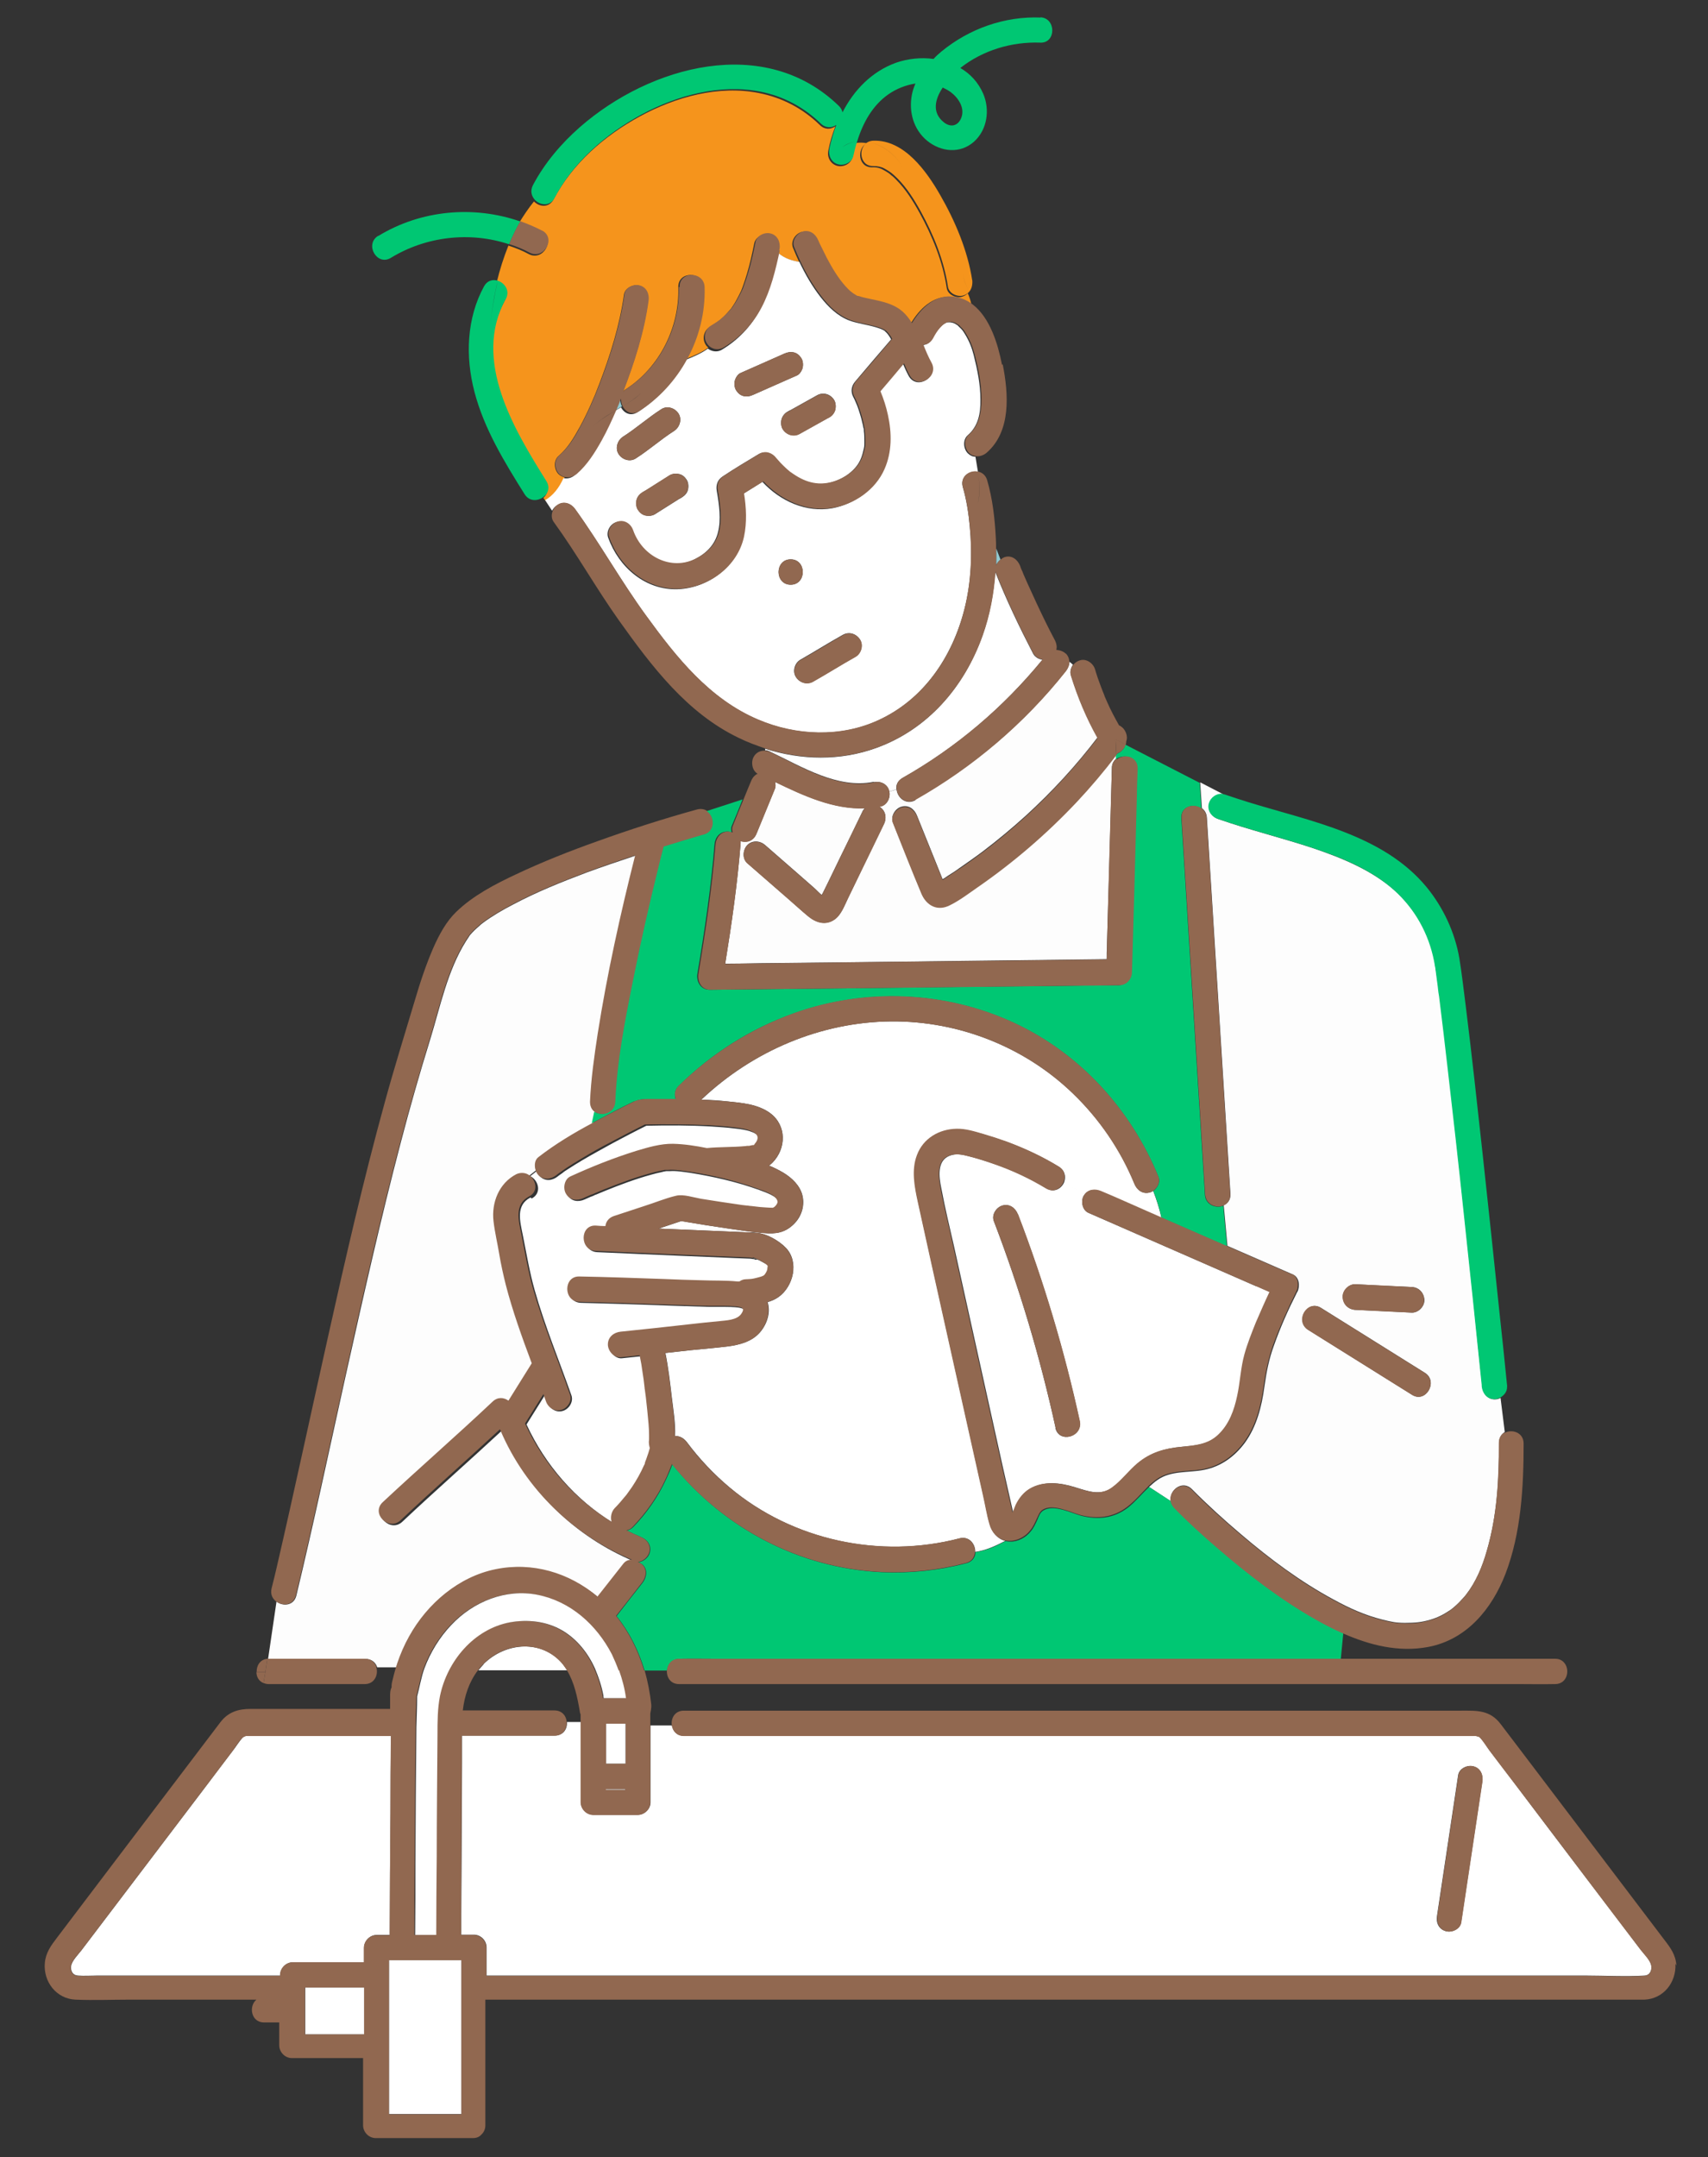 <svg width="80" height="101" viewBox="0 0 80 101" fill="none" xmlns="http://www.w3.org/2000/svg">
<rect x="0" y="0" width="80" height="101" fill="#333333" stroke="none"/>
<g clip-path="url(#clip0_6558_4164)">
<path d="M13.125 92.474C13.125 92.157 13.393 91.875 13.718 91.875H17.052V91.194C17.052 90.876 17.319 90.595 17.645 90.595H18.26C18.26 88.68 18.272 86.778 18.295 84.864C18.295 83.666 18.295 82.468 18.319 81.27H11.987C11.859 81.27 11.731 81.27 11.604 81.27C11.58 81.27 11.557 81.27 11.534 81.27C11.476 81.281 11.36 81.352 11.406 81.317C11.209 81.505 11.057 81.787 10.883 81.998C10.477 82.526 10.082 83.055 9.675 83.595C7.723 86.167 5.76 88.751 3.808 91.323C3.657 91.522 3.367 91.804 3.332 92.051C3.297 92.298 3.425 92.486 3.646 92.497C3.948 92.521 4.25 92.497 4.552 92.497H13.125V92.462V92.474Z" fill="white"/>
<path d="M35.373 58.932C35.373 58.932 35.385 58.932 35.396 58.932C35.408 58.932 35.431 58.921 35.443 58.909C35.431 58.909 35.396 58.921 35.373 58.921V58.932Z" fill="#93CBD2"/>
<path d="M35.326 58.909C35.326 58.909 35.28 58.909 35.28 58.921C35.315 58.921 35.349 58.921 35.373 58.921C35.349 58.921 35.338 58.909 35.326 58.897V58.909Z" fill="#93CBD2"/>
<path d="M35.337 53.6C35.337 53.6 35.337 53.612 35.326 53.612C35.372 53.612 35.36 53.6 35.337 53.6Z" fill="#93CBD2"/>
<path d="M58.84 60.224C56.215 59.073 53.601 57.934 50.975 56.783C50.685 56.654 50.615 56.219 50.766 55.973C50.766 55.961 50.778 55.949 50.789 55.938L49.86 55.315C49.744 55.632 49.395 55.867 49.023 55.644C48.268 55.186 47.467 54.81 46.63 54.517C46.224 54.376 45.817 54.246 45.41 54.141C45.097 54.059 44.783 53.988 44.469 54.117C43.877 54.352 43.981 55.115 44.086 55.62C44.26 56.548 44.481 57.464 44.69 58.38C45.445 61.81 46.212 65.239 46.967 68.668C47.002 68.833 47.327 70.23 47.455 70.817C47.513 70.7 47.559 70.547 47.606 70.453C47.757 70.148 47.966 69.878 48.257 69.702C48.895 69.326 49.674 69.42 50.348 69.631C50.964 69.819 51.544 70.054 52.114 69.643C52.555 69.326 52.88 68.856 53.299 68.516C53.914 67.999 54.577 67.811 55.367 67.74C56.005 67.682 56.621 67.635 57.109 67.153C57.597 66.672 57.829 66.014 57.98 65.356C58.12 64.71 58.143 64.053 58.317 63.419C58.457 62.914 58.654 62.409 58.852 61.927C59.049 61.446 59.258 60.964 59.491 60.494C59.282 60.4 59.084 60.318 58.875 60.224H58.84ZM49.442 66.848C48.721 63.56 47.757 60.318 46.549 57.171C46.433 56.865 46.677 56.513 46.955 56.443C47.281 56.349 47.559 56.56 47.676 56.854C48.884 60.001 49.848 63.231 50.569 66.531C50.731 67.282 49.593 67.6 49.43 66.848H49.442Z" fill="white"/>
<path d="M54.031 55.75C54.031 55.75 53.926 55.82 53.856 55.832C53.519 55.926 53.252 55.714 53.136 55.421C52.485 53.835 51.498 52.391 50.266 51.205C47.989 49.008 44.899 47.799 41.751 47.822C38.44 47.846 35.257 49.208 32.852 51.486C33.27 51.498 33.677 51.522 34.083 51.569C34.757 51.639 35.512 51.698 36.081 52.121C36.848 52.696 36.837 53.765 36.186 54.434C36.139 54.481 36.081 54.528 36.023 54.575C36.267 54.669 36.488 54.787 36.709 54.916C37.092 55.151 37.464 55.503 37.58 55.949C37.708 56.443 37.545 56.959 37.185 57.312C36.767 57.723 36.337 57.781 35.791 57.734C35.233 57.688 34.676 57.605 34.13 57.523C33.386 57.417 32.654 57.3 31.911 57.171C31.562 57.288 31.202 57.406 30.854 57.523C32.248 57.582 33.642 57.641 35.024 57.699C35.164 57.699 35.315 57.699 35.454 57.723C35.919 57.758 36.5 58.099 36.813 58.427C37.441 59.085 37.162 60.236 36.465 60.729C36.314 60.835 36.139 60.917 35.954 60.964C36.105 61.457 35.93 61.986 35.605 62.373C35.222 62.82 34.629 62.972 34.072 63.043C33.491 63.113 32.91 63.16 32.329 63.219C31.946 63.266 31.562 63.301 31.167 63.348C31.307 64.041 31.388 64.746 31.469 65.439C31.539 66.026 31.643 66.636 31.62 67.236C31.841 67.224 32.038 67.341 32.178 67.529C32.759 68.304 33.433 69.021 34.176 69.643C37.139 72.133 41.228 73.002 44.946 72.027C45.399 71.91 45.689 72.297 45.678 72.661C46.177 72.591 46.63 72.379 47.083 72.145C46.723 72.051 46.468 71.757 46.363 71.381C46.235 70.947 46.165 70.477 46.061 70.031C45.852 69.115 45.654 68.187 45.445 67.271C44.632 63.606 43.807 59.942 43.005 56.278C42.854 55.574 42.703 54.798 42.971 54.105C43.273 53.33 44.028 52.896 44.829 52.872C45.259 52.872 45.689 53.002 46.096 53.119C46.456 53.225 46.816 53.342 47.176 53.471C48.013 53.777 48.837 54.164 49.604 54.634C49.883 54.81 49.929 55.092 49.848 55.339L50.778 55.961C50.952 55.691 51.277 55.656 51.556 55.785C51.928 55.949 52.3 56.114 52.671 56.266C53.252 56.525 53.821 56.771 54.402 57.03C54.309 56.595 54.17 56.172 54.019 55.773L54.031 55.75Z" fill="white"/>
<path d="M40.926 36.618C41.24 36.56 41.565 36.701 41.646 37.029C41.646 37.041 41.646 37.053 41.646 37.065L41.983 36.959C41.96 36.759 42.041 36.56 42.262 36.431C44.783 35.01 46.99 33.13 48.826 30.887C48.64 30.864 48.466 30.758 48.384 30.594C47.745 29.36 47.141 28.104 46.63 26.812C46.63 26.788 46.63 26.777 46.618 26.753C46.549 27.787 46.351 28.808 46.014 29.772C45.155 32.179 43.447 34.152 41.042 35.021C39.358 35.632 37.534 35.597 35.837 35.056V35.127C35.919 35.127 36 35.15 36.081 35.197C37.545 35.89 39.23 36.947 40.914 36.607L40.926 36.618Z" fill="white"/>
<path d="M19.248 76.678C20.096 75.139 21.56 73.894 23.291 73.542C25.01 73.19 26.73 73.695 28.066 74.822C28.472 74.305 28.879 73.789 29.285 73.272C29.378 73.143 29.529 73.096 29.68 73.096C26.962 71.957 24.697 69.796 23.523 67.048C23.523 67.024 23.512 67.012 23.5 66.989C21.955 68.422 20.375 69.808 18.841 71.252C18.284 71.769 17.447 70.935 18.005 70.406C19.701 68.809 21.455 67.282 23.151 65.697C23.395 65.474 23.686 65.497 23.895 65.65C24.255 65.063 24.627 64.487 24.987 63.9C24.534 62.679 24.092 61.469 23.767 60.212C23.651 59.743 23.546 59.261 23.465 58.791C23.372 58.275 23.256 57.77 23.198 57.253C23.093 56.372 23.453 55.468 24.267 55.045C24.453 54.951 24.638 54.963 24.789 55.045L25.103 54.798C25.045 54.587 25.068 54.34 25.242 54.211C26.032 53.6 26.892 53.084 27.775 52.614L27.891 52.074C27.752 51.98 27.659 51.827 27.659 51.592C27.705 50.523 27.856 49.467 28.019 48.41C28.461 45.603 29.076 42.819 29.773 40.059C28.995 40.318 28.228 40.576 27.461 40.858C26.253 41.316 25.161 41.751 24.011 42.361C23.535 42.608 23.07 42.878 22.64 43.195C22.605 43.219 22.582 43.242 22.547 43.266C22.512 43.301 22.477 43.324 22.443 43.36C22.373 43.418 22.292 43.489 22.222 43.559C22.152 43.63 22.082 43.7 22.013 43.782C22.001 43.806 21.966 43.841 21.966 43.853C21.92 43.923 21.873 43.994 21.827 44.064C20.956 45.45 20.619 47.141 20.142 48.691C19.654 50.265 19.201 51.851 18.783 53.448C17.819 57.112 16.994 60.811 16.169 64.511C15.414 67.917 14.694 71.323 13.881 74.705C13.764 75.186 13.253 75.222 12.951 74.987L12.556 77.676C12.556 77.676 12.603 77.676 12.626 77.676H17.134C17.424 77.676 17.598 77.852 17.668 78.064H18.69C18.69 78.064 18.702 78.017 18.713 77.993C18.864 77.547 19.05 77.112 19.283 76.701L19.248 76.678Z" fill="#FDFDFD"/>
<path d="M26.451 22.349C26.346 22.326 26.241 22.279 26.16 22.197C25.951 21.985 25.916 21.562 26.16 21.351C26.613 20.952 26.857 20.529 27.171 19.965C27.519 19.319 27.821 18.638 28.077 17.957C28.588 16.618 29.03 15.209 29.227 13.788C29.273 13.471 29.68 13.294 29.947 13.377C30.284 13.471 30.4 13.788 30.354 14.105C30.157 15.561 29.703 16.994 29.169 18.356C29.204 18.309 29.25 18.262 29.308 18.227C30.888 17.205 31.829 15.338 31.771 13.447C31.748 12.684 32.921 12.684 32.945 13.447C32.98 14.633 32.689 15.784 32.131 16.806C32.503 16.653 32.875 16.501 33.177 16.277C33.119 16.23 33.072 16.183 33.038 16.113C32.875 15.831 32.98 15.467 33.247 15.303C33.34 15.244 33.433 15.185 33.526 15.127C33.572 15.091 33.607 15.068 33.653 15.033C33.653 15.033 33.653 15.033 33.665 15.033C33.804 14.915 33.932 14.798 34.048 14.668C34.118 14.598 34.176 14.516 34.246 14.445C34.269 14.41 34.292 14.375 34.316 14.34C34.42 14.187 34.513 14.023 34.594 13.858C34.641 13.776 34.676 13.682 34.722 13.6C34.722 13.576 34.734 13.565 34.745 13.541C34.757 13.494 34.78 13.459 34.792 13.412C34.862 13.212 34.931 13.013 34.989 12.813C35.129 12.343 35.233 11.873 35.326 11.404C35.384 11.087 35.756 10.91 36.047 10.993C36.372 11.087 36.523 11.415 36.453 11.721C36.453 11.756 36.441 11.803 36.43 11.838C36.732 12.097 37.081 12.202 37.429 12.261C37.325 12.038 37.231 11.826 37.139 11.592C37.022 11.286 37.266 10.934 37.545 10.863C37.87 10.77 38.149 10.981 38.266 11.274C38.266 11.286 38.277 11.31 38.289 11.321C38.312 11.357 38.324 11.404 38.347 11.451C38.44 11.662 38.544 11.873 38.66 12.085C38.916 12.566 39.195 13.036 39.532 13.412C39.741 13.635 39.846 13.729 40.066 13.858C40.066 13.858 40.101 13.87 40.124 13.882C40.136 13.882 40.148 13.882 40.159 13.882C40.252 13.905 40.357 13.94 40.45 13.964C40.647 14.011 40.845 14.046 41.042 14.093C41.449 14.187 41.879 14.328 42.204 14.598C42.39 14.751 42.541 14.95 42.657 15.15C43.052 14.481 43.691 13.835 44.527 13.905C44.911 13.94 45.224 14.081 45.503 14.281C45.468 14.081 45.399 13.893 45.329 13.729C45.259 13.8 45.178 13.858 45.062 13.893C44.783 13.976 44.388 13.8 44.342 13.482C44.156 12.238 43.668 11.051 43.075 9.971C42.75 9.384 42.425 8.867 41.971 8.409C41.913 8.35 41.855 8.291 41.797 8.244C41.786 8.244 41.681 8.151 41.669 8.139C41.577 8.068 41.472 8.01 41.367 7.951C41.228 7.869 41.042 7.822 40.856 7.833C40.194 7.857 40.113 6.953 40.601 6.706C40.438 6.671 40.264 6.671 40.101 6.694C40.031 6.917 39.973 7.141 39.927 7.352C39.869 7.669 39.497 7.845 39.206 7.763C38.881 7.669 38.73 7.34 38.8 7.035C38.87 6.659 38.986 6.283 39.125 5.919C38.916 6.06 38.637 6.084 38.405 5.86C37.603 5.074 36.627 4.569 35.547 4.357C33.677 3.981 31.655 4.533 29.971 5.449C28.309 6.354 26.811 7.657 25.928 9.337C25.707 9.748 25.254 9.689 25.01 9.431C24.754 9.748 24.534 10.077 24.325 10.417C24.673 10.546 25.021 10.687 25.358 10.863C26.032 11.216 25.44 12.249 24.766 11.897C24.464 11.732 24.139 11.603 23.813 11.498C23.593 12.05 23.407 12.625 23.267 13.212C23.593 13.318 23.86 13.682 23.639 14.081C22.059 16.959 24.022 20.188 25.544 22.608C25.719 22.878 25.637 23.148 25.451 23.312L25.544 23.441C25.916 23.218 26.206 22.843 26.404 22.408L26.451 22.349Z" fill="#F5941C"/>
<path d="M26.137 23.629C26.427 23.453 26.753 23.582 26.938 23.841C28.112 25.461 29.088 27.223 30.273 28.844C31.69 30.793 33.235 32.731 35.501 33.694C37.29 34.457 39.369 34.54 41.135 33.729C43.261 32.755 44.609 30.758 45.178 28.503C45.492 27.247 45.55 25.931 45.422 24.639C45.364 24.029 45.271 23.406 45.097 22.807C44.957 22.314 45.422 22.009 45.805 22.091C45.77 21.856 45.724 21.621 45.689 21.386C45.561 21.386 45.434 21.327 45.329 21.222C45.12 21.01 45.085 20.588 45.329 20.376C45.817 19.953 45.933 19.366 45.922 18.709C45.922 17.992 45.782 17.334 45.608 16.63C45.515 16.266 45.387 15.949 45.19 15.632C45.097 15.479 45.062 15.432 44.922 15.303C44.899 15.279 44.864 15.244 44.841 15.22C44.888 15.256 44.888 15.244 44.829 15.22C44.783 15.185 44.725 15.15 44.667 15.127C44.644 15.127 44.609 15.103 44.586 15.103C44.562 15.103 44.539 15.103 44.516 15.091C44.516 15.091 44.504 15.091 44.492 15.091C44.469 15.091 44.434 15.091 44.411 15.091C44.411 15.091 44.411 15.091 44.4 15.091C44.365 15.091 44.33 15.103 44.307 15.115C44.156 15.197 44.121 15.232 43.981 15.373C43.842 15.526 43.749 15.69 43.656 15.866C43.551 16.066 43.377 16.148 43.203 16.16C43.319 16.442 43.435 16.724 43.586 17.006C43.958 17.675 42.936 18.274 42.564 17.605C42.459 17.417 42.378 17.229 42.297 17.041C41.925 17.475 41.553 17.91 41.193 18.344C41.344 18.697 41.46 19.073 41.542 19.448C41.728 20.294 41.739 21.186 41.379 21.997C40.961 22.936 39.985 23.606 38.997 23.794C37.766 24.017 36.546 23.465 35.71 22.561C35.408 22.748 35.106 22.936 34.803 23.124C34.908 23.794 34.955 24.475 34.803 25.144C34.501 26.554 33.154 27.528 31.76 27.587C30.238 27.646 28.983 26.565 28.484 25.168C28.379 24.862 28.6 24.51 28.89 24.44C29.215 24.346 29.506 24.557 29.61 24.851C30.04 26.072 31.388 26.777 32.55 26.178C33.107 25.896 33.491 25.485 33.63 24.921C33.781 24.334 33.688 23.629 33.572 22.983C33.526 22.713 33.607 22.467 33.839 22.314C34.385 21.95 34.955 21.609 35.524 21.269C35.814 21.093 36.128 21.222 36.314 21.468C36.383 21.539 36.442 21.621 36.511 21.692C36.604 21.797 36.709 21.891 36.813 21.985C36.976 22.126 36.941 22.103 37.139 22.232C37.731 22.631 38.347 22.784 39.056 22.549C39.439 22.42 39.787 22.208 40.055 21.903C40.252 21.68 40.368 21.421 40.438 21.093C40.484 20.905 40.484 20.905 40.484 20.681C40.484 20.517 40.484 20.341 40.461 20.177C40.461 20.153 40.461 20.153 40.461 20.141C40.461 20.106 40.461 20.071 40.438 20.024C40.426 19.953 40.415 19.871 40.392 19.801C40.357 19.648 40.322 19.507 40.275 19.366C40.24 19.237 40.194 19.119 40.148 18.99C40.124 18.932 40.101 18.885 40.078 18.826C40.043 18.744 40.008 18.662 39.962 18.579C39.834 18.333 39.88 18.063 40.055 17.863C40.612 17.205 41.17 16.548 41.739 15.89C41.704 15.831 41.669 15.761 41.623 15.702C41.6 15.678 41.577 15.632 41.53 15.585C41.518 15.573 41.449 15.514 41.449 15.502C41.321 15.408 41.147 15.361 40.996 15.314C40.601 15.197 40.182 15.15 39.787 15.009C39.23 14.798 38.8 14.375 38.44 13.917C38.045 13.412 37.719 12.848 37.441 12.261C37.081 12.202 36.744 12.097 36.442 11.838C36.256 12.754 36.023 13.682 35.582 14.516C35.175 15.291 34.559 15.925 33.816 16.371C33.607 16.501 33.34 16.465 33.154 16.324C32.852 16.548 32.48 16.7 32.108 16.853C31.574 17.839 30.807 18.685 29.866 19.296C29.541 19.507 29.227 19.343 29.088 19.073C28.983 19.131 28.879 19.19 28.786 19.249C28.576 19.73 28.356 20.212 28.1 20.67C27.787 21.233 27.426 21.809 26.938 22.232C26.787 22.373 26.578 22.431 26.392 22.384C26.195 22.831 25.904 23.206 25.533 23.418L25.858 23.911C25.916 23.805 25.986 23.723 26.079 23.665L26.137 23.629ZM39.474 29.724C39.764 29.56 40.101 29.666 40.275 29.936C40.45 30.206 40.334 30.594 40.066 30.746C39.404 31.122 38.754 31.533 38.08 31.909C37.789 32.073 37.452 31.968 37.278 31.698C37.104 31.427 37.22 31.04 37.487 30.887C38.149 30.511 38.8 30.1 39.474 29.724ZM37.034 26.189C37.789 26.189 37.789 27.376 37.034 27.376C36.279 27.376 36.279 26.189 37.034 26.189ZM39.067 18.72C39.148 18.849 39.16 19.037 39.125 19.178C39.09 19.319 38.986 19.46 38.858 19.531C38.8 19.566 38.742 19.601 38.684 19.625C38.277 19.848 37.87 20.083 37.464 20.306C37.173 20.47 36.837 20.364 36.662 20.094C36.581 19.965 36.569 19.777 36.604 19.636C36.639 19.495 36.744 19.354 36.871 19.284C36.929 19.249 36.988 19.213 37.046 19.19C37.452 18.967 37.859 18.732 38.266 18.509C38.556 18.344 38.893 18.45 39.067 18.72ZM34.42 17.816C34.455 17.687 34.559 17.511 34.687 17.464C35.373 17.158 36.058 16.865 36.732 16.559C36.883 16.489 37.023 16.465 37.185 16.501C37.336 16.536 37.452 16.642 37.534 16.771C37.615 16.9 37.627 17.088 37.592 17.229C37.557 17.358 37.452 17.534 37.325 17.581C36.639 17.886 35.954 18.18 35.28 18.485C35.129 18.556 34.989 18.579 34.827 18.544C34.676 18.509 34.559 18.403 34.478 18.274C34.397 18.145 34.385 17.957 34.42 17.816ZM32.166 22.467C32.248 22.596 32.259 22.784 32.224 22.925C32.19 23.077 32.085 23.195 31.957 23.277C31.899 23.312 31.853 23.347 31.795 23.371L30.679 24.076C30.54 24.158 30.377 24.169 30.226 24.134C30.075 24.099 29.959 23.993 29.878 23.864C29.796 23.735 29.785 23.547 29.82 23.406C29.854 23.253 29.959 23.136 30.087 23.054C30.145 23.019 30.191 22.983 30.249 22.96C30.621 22.725 30.993 22.49 31.365 22.255C31.504 22.173 31.667 22.161 31.818 22.197C31.969 22.232 32.085 22.337 32.166 22.467ZM29.181 20.447C29.808 20.047 30.354 19.554 30.981 19.155C31.26 18.979 31.62 19.108 31.783 19.366C31.957 19.648 31.829 20.012 31.574 20.177C30.947 20.576 30.401 21.069 29.773 21.468C29.494 21.645 29.134 21.515 28.971 21.257C28.797 20.975 28.925 20.611 29.181 20.447Z" fill="white"/>
<path d="M42.878 37.464C42.437 37.711 42.03 37.347 41.995 36.959L41.658 37.065C41.716 37.358 41.542 37.699 41.24 37.758C41.217 37.758 41.193 37.758 41.17 37.769C41.17 37.769 41.182 37.769 41.193 37.769C41.484 37.946 41.542 38.298 41.403 38.58C41.019 39.367 40.636 40.142 40.264 40.928C40.078 41.304 39.904 41.68 39.718 42.056C39.555 42.397 39.404 42.831 39.079 43.054C38.661 43.336 38.219 43.195 37.859 42.901C37.545 42.643 37.243 42.361 36.93 42.091C36.291 41.528 35.64 40.975 35.001 40.412C34.757 40.2 34.792 39.789 35.001 39.566C35.234 39.331 35.594 39.355 35.838 39.566C36.349 40.013 36.848 40.447 37.36 40.893C37.615 41.116 37.882 41.351 38.138 41.575C38.208 41.633 38.359 41.798 38.486 41.903C38.51 41.868 38.521 41.833 38.545 41.798C38.638 41.621 38.719 41.434 38.812 41.257C38.986 40.893 39.16 40.541 39.335 40.177C39.695 39.449 40.055 38.709 40.403 37.981C40.427 37.922 40.473 37.875 40.52 37.84C39.032 37.898 37.65 37.253 36.302 36.607C36.326 36.712 36.337 36.818 36.302 36.912C36.024 37.605 35.733 38.286 35.454 38.979C35.396 39.132 35.327 39.249 35.187 39.331C35.048 39.413 34.885 39.425 34.734 39.39C34.722 39.39 34.699 39.39 34.688 39.378C34.688 39.425 34.699 39.461 34.688 39.508C34.536 41.386 34.269 43.254 33.967 45.121C34.525 45.121 35.083 45.109 35.629 45.098C39.056 45.062 42.483 45.027 45.91 44.98C47.885 44.957 49.86 44.933 51.835 44.91C51.835 44.71 51.835 44.511 51.847 44.311C51.928 41.528 52.009 38.732 52.079 35.949C52.079 35.749 52.172 35.608 52.288 35.514V35.327C51.696 36.078 51.092 36.818 50.441 37.511C49.035 39.014 47.467 40.353 45.782 41.516C45.364 41.798 44.946 42.126 44.493 42.35C43.912 42.631 43.389 42.385 43.157 41.809C42.704 40.717 42.262 39.601 41.821 38.498C41.705 38.192 41.949 37.84 42.227 37.769C42.564 37.675 42.831 37.887 42.948 38.18C43.168 38.732 43.401 39.296 43.621 39.848C43.726 40.118 43.842 40.388 43.947 40.658C44.005 40.799 44.063 40.952 44.121 41.093C44.121 41.116 44.144 41.14 44.156 41.163C44.237 41.116 44.307 41.069 44.388 41.011C44.574 40.893 44.76 40.776 44.934 40.647C45.306 40.388 45.678 40.13 46.038 39.86C46.735 39.331 47.409 38.768 48.059 38.18C49.279 37.065 50.406 35.843 51.405 34.528C50.894 33.612 50.476 32.625 50.162 31.615C50.104 31.439 50.162 31.263 50.255 31.122L50.092 30.981C50.092 31.134 50.023 31.275 49.93 31.404C48.001 33.847 45.596 35.89 42.89 37.417L42.878 37.464Z" fill="#FDFDFD"/>
<path d="M29.053 18.662C28.983 18.838 28.902 19.026 28.832 19.202C28.937 19.143 29.041 19.084 29.134 19.026C29.076 18.92 29.041 18.791 29.053 18.662Z" fill="#93CBD2"/>
<path d="M24.848 56.067C24.139 56.431 24.36 57.194 24.487 57.828C24.662 58.697 24.801 59.555 25.045 60.412C25.521 62.092 26.184 63.689 26.765 65.333C26.869 65.638 26.648 65.979 26.358 66.061C26.033 66.155 25.742 65.944 25.638 65.65C25.603 65.544 25.556 65.427 25.521 65.321C25.231 65.779 24.952 66.237 24.662 66.695C25.533 68.586 26.95 70.219 28.716 71.299C28.646 71.088 28.693 70.829 28.856 70.665C29.03 70.489 29.192 70.301 29.344 70.113C29.355 70.089 29.378 70.066 29.39 70.054C29.39 70.054 29.39 70.042 29.413 70.031C29.448 69.984 29.471 69.948 29.506 69.901C29.564 69.819 29.622 69.737 29.68 69.655C29.89 69.338 30.064 69.009 30.227 68.668C30.238 68.633 30.261 68.598 30.273 68.574C30.273 68.574 30.273 68.563 30.273 68.551C30.296 68.492 30.319 68.445 30.331 68.386C30.366 68.281 30.401 68.187 30.436 68.081C30.459 67.999 30.482 67.928 30.505 67.846C30.459 67.729 30.447 67.588 30.471 67.459C30.436 67.705 30.471 67.506 30.471 67.435C30.471 67.365 30.471 67.294 30.471 67.224C30.471 67.059 30.459 66.883 30.447 66.719C30.412 66.296 30.366 65.873 30.319 65.462C30.308 65.345 30.296 65.227 30.273 65.11C30.273 65.075 30.273 65.051 30.261 65.016C30.261 65.016 30.261 64.945 30.25 64.922C30.227 64.722 30.192 64.523 30.168 64.323C30.122 64.053 30.087 63.771 30.029 63.501C29.727 63.536 29.436 63.559 29.134 63.595C28.821 63.63 28.542 63.301 28.542 62.996C28.542 62.655 28.809 62.432 29.134 62.397C30.192 62.291 31.249 62.174 32.306 62.056C32.794 62.009 33.27 61.951 33.758 61.904C34.072 61.868 34.571 61.857 34.781 61.575C34.955 61.34 34.862 61.269 34.595 61.222C34.13 61.164 33.63 61.199 33.166 61.187C31.179 61.129 29.192 61.046 27.206 60.999C26.451 60.976 26.451 59.79 27.206 59.813C28.53 59.848 29.843 59.884 31.168 59.931C31.748 59.954 32.318 59.966 32.898 59.989C33.479 60.001 34.06 59.989 34.63 60.048C34.653 60.048 34.676 60.048 34.699 60.048C34.781 59.989 34.885 59.942 35.013 59.942C35.257 59.931 35.292 59.919 35.524 59.872C35.663 59.837 35.756 59.813 35.838 59.766C35.861 59.743 35.873 59.719 35.896 59.707C35.931 59.66 35.965 59.602 35.989 59.543C36.024 59.461 36.012 59.449 36.024 59.355C36.024 59.332 36.024 59.32 36.024 59.308C35.954 59.214 35.873 59.179 35.745 59.108C35.687 59.073 35.629 59.05 35.571 59.014C35.571 59.014 35.513 58.991 35.489 58.979C35.478 58.979 35.466 58.979 35.454 58.968C35.373 59.003 35.338 58.968 35.338 58.956C35.269 58.956 35.187 58.932 35.152 58.932C34.862 58.921 34.571 58.909 34.281 58.897C33.433 58.862 32.585 58.827 31.737 58.791C30.482 58.733 29.227 58.686 27.973 58.627C27.218 58.592 27.218 57.406 27.973 57.441C28.124 57.441 28.275 57.453 28.426 57.464C28.461 57.265 28.577 57.077 28.821 56.995C29.297 56.842 29.773 56.677 30.25 56.525C30.738 56.36 31.237 56.161 31.737 56.043C32.074 55.961 32.562 56.126 32.898 56.184C33.538 56.29 34.188 56.384 34.827 56.478C34.862 56.478 35.001 56.501 35.036 56.501C35.106 56.501 35.187 56.525 35.257 56.525C35.396 56.536 35.524 56.56 35.663 56.572C35.861 56.595 36.07 56.607 36.268 56.607C36.303 56.584 36.349 56.56 36.349 56.56C36.442 56.489 36.512 56.384 36.488 56.313C36.43 55.996 35.826 55.82 35.559 55.714C34.525 55.339 33.433 55.092 32.352 54.916C32.016 54.869 31.69 54.81 31.353 54.834C31.353 54.834 31.284 54.834 31.26 54.834C31.237 54.834 31.226 54.834 31.202 54.834C31.133 54.845 31.051 54.857 30.982 54.881C30.819 54.916 30.656 54.951 30.505 54.998C29.773 55.198 29.053 55.468 28.356 55.75C28.205 55.808 28.054 55.879 27.903 55.938C27.88 55.938 27.845 55.961 27.822 55.973C27.775 55.996 27.717 56.02 27.671 56.032C27.578 56.078 27.473 56.114 27.38 56.161C27.09 56.29 26.753 56.255 26.579 55.949C26.428 55.691 26.497 55.268 26.788 55.139C27.798 54.681 28.832 54.258 29.878 53.941C30.424 53.777 31.028 53.6 31.597 53.612C32.12 53.624 32.654 53.706 33.177 53.812C33.781 53.741 34.397 53.777 35.001 53.718C35.048 53.718 35.094 53.718 35.129 53.706C35.129 53.706 35.141 53.706 35.164 53.706C35.222 53.706 35.28 53.683 35.327 53.671C35.327 53.671 35.338 53.671 35.35 53.671C35.35 53.647 35.385 53.647 35.396 53.647C35.396 53.636 35.419 53.612 35.431 53.6C35.617 53.377 35.594 53.189 35.35 53.06C35.071 52.908 34.653 52.861 34.42 52.837C34.049 52.79 33.688 52.767 33.317 52.743C32.306 52.684 31.284 52.684 30.273 52.708C29.75 52.966 29.239 53.236 28.728 53.507C28.24 53.777 27.74 54.047 27.264 54.329C27.043 54.458 26.823 54.599 26.602 54.74C26.509 54.798 26.416 54.857 26.335 54.928C26.288 54.963 26.23 54.998 26.184 55.033C26.184 55.033 26.033 55.151 26.125 55.08C25.87 55.28 25.545 55.327 25.289 55.08C25.219 55.01 25.173 54.928 25.15 54.822L24.836 55.069C25.219 55.256 25.394 55.855 24.906 56.114L24.848 56.067Z" fill="white"/>
<path d="M29.727 51.569C29.971 51.451 30.215 51.463 30.482 51.463C30.877 51.463 31.26 51.463 31.655 51.463C31.574 51.275 31.597 51.04 31.783 50.852C33.316 49.337 35.152 48.163 37.185 47.447C40.543 46.249 44.283 46.401 47.513 47.905C50.592 49.337 52.973 51.956 54.263 55.115C54.356 55.35 54.216 55.62 54.019 55.761C54.181 56.161 54.309 56.584 54.402 57.018C55.425 57.464 56.447 57.911 57.469 58.357L57.295 56.454C56.958 56.595 56.459 56.419 56.435 55.926C56.354 54.622 56.273 53.319 56.191 52.027C55.901 47.458 55.622 42.878 55.332 38.31C55.297 37.746 55.913 37.605 56.273 37.863L56.191 36.654L52.718 34.868C52.671 35.01 52.578 35.139 52.45 35.221C52.416 35.244 52.369 35.268 52.334 35.28C52.311 35.303 52.288 35.338 52.265 35.362V35.55C52.613 35.28 53.252 35.42 53.24 35.984C53.24 36.383 53.217 36.771 53.206 37.17C53.124 39.954 53.043 42.749 52.973 45.532C52.973 45.861 52.706 46.12 52.381 46.131C51.591 46.131 50.812 46.143 50.023 46.155C46.595 46.19 43.168 46.225 39.741 46.272C37.569 46.296 35.408 46.319 33.235 46.343C32.817 46.343 32.608 45.955 32.666 45.591C33.003 43.583 33.305 41.563 33.468 39.531C33.491 39.214 33.711 38.932 34.06 38.932C34.13 38.932 34.199 38.944 34.269 38.979C34.246 38.873 34.234 38.768 34.269 38.685C34.443 38.263 34.618 37.852 34.78 37.429L33.084 37.981C33.444 38.227 33.491 38.908 32.933 39.061C32.898 39.061 32.863 39.073 32.84 39.085C32.248 39.261 31.643 39.449 31.051 39.625C30.97 39.965 30.877 40.294 30.795 40.635C30.366 42.373 29.971 44.111 29.622 45.861C29.239 47.775 28.879 49.643 28.786 51.569C28.762 52.109 28.17 52.262 27.833 52.05L27.717 52.59C28.065 52.403 28.414 52.226 28.762 52.038C29.064 51.874 29.378 51.721 29.692 51.569H29.727Z" fill="#00C773"/>
<path d="M46.653 26.471C46.7 26.366 46.77 26.272 46.862 26.201L46.665 25.685C46.665 25.943 46.665 26.213 46.665 26.471H46.653Z" fill="#93CBD2"/>
<path d="M60.757 60.494C60.339 61.316 59.967 62.15 59.665 63.008C59.433 63.642 59.316 64.252 59.223 64.922C59.096 65.85 58.863 66.789 58.306 67.553C57.829 68.198 57.179 68.668 56.389 68.821C55.669 68.962 54.844 68.844 54.216 69.291C54.077 69.385 53.949 69.502 53.821 69.62L54.844 70.289C54.727 69.784 55.378 69.267 55.831 69.725C56.563 70.465 57.341 71.17 58.131 71.839C59.467 72.978 60.896 74.047 62.465 74.893C63.22 75.304 63.917 75.621 64.753 75.832C65.183 75.938 65.381 75.985 65.811 75.985C66.264 75.985 66.577 75.961 67.007 75.832C67.356 75.727 67.611 75.597 67.96 75.362C68.053 75.292 68.192 75.174 68.332 75.034C68.448 74.916 68.61 74.74 68.68 74.646C69.133 74.059 69.435 73.343 69.644 72.603C70.121 70.947 70.214 69.279 70.214 67.541C70.214 67.306 70.33 67.141 70.481 67.048L70.283 65.45C70.202 65.497 70.109 65.521 70.016 65.521C69.679 65.521 69.459 65.251 69.424 64.922C69.424 64.898 69.424 64.875 69.424 64.863C69.273 63.513 69.145 62.162 69.005 60.811C68.738 58.322 68.483 55.832 68.204 53.342C67.96 51.111 67.716 48.879 67.425 46.648C67.414 46.542 67.402 46.437 67.379 46.331C67.379 46.284 67.356 46.166 67.356 46.131C67.332 45.99 67.321 45.838 67.298 45.697C67.263 45.474 67.228 45.239 67.193 45.016C66.949 43.712 66.287 42.561 65.323 41.692C64.265 40.752 62.871 40.177 61.524 39.719C60.037 39.226 58.526 38.861 57.051 38.345C56.749 38.239 56.551 37.934 56.644 37.617C56.714 37.346 57.005 37.147 57.283 37.182L56.215 36.63L56.296 37.84C56.424 37.934 56.517 38.086 56.528 38.286C56.609 39.59 56.691 40.893 56.772 42.185C57.063 46.754 57.341 51.334 57.632 55.902C57.644 56.172 57.504 56.349 57.318 56.431L57.492 58.333C58.515 58.78 59.537 59.226 60.559 59.672C60.861 59.801 60.896 60.224 60.769 60.483L60.757 60.494ZM63.487 60.13C64.37 60.177 65.241 60.224 66.124 60.259C66.45 60.271 66.694 60.518 66.717 60.858C66.728 61.164 66.438 61.469 66.124 61.457C65.241 61.41 64.37 61.363 63.487 61.328C63.162 61.316 62.918 61.07 62.895 60.729C62.883 60.424 63.173 60.118 63.487 60.13ZM61.872 61.234C63.499 62.244 65.114 63.266 66.74 64.276C67.379 64.675 66.787 65.709 66.147 65.309C64.521 64.299 62.906 63.278 61.28 62.268C60.641 61.868 61.233 60.835 61.872 61.234Z" fill="#FDFDFD"/>
<path d="M31.818 77.664C31.818 77.664 31.864 77.664 31.887 77.664C32.422 77.653 32.956 77.664 33.491 77.664H62.802L62.918 76.455C62.465 76.255 62.035 76.032 61.617 75.797C59.967 74.869 58.457 73.695 57.016 72.45C56.319 71.851 55.634 71.228 54.995 70.571C54.913 70.489 54.867 70.395 54.844 70.289L53.821 69.62C53.484 69.937 53.182 70.312 52.822 70.594C52.172 71.088 51.428 71.17 50.65 70.97C50.162 70.841 49.337 70.406 48.849 70.735C48.71 70.829 48.651 71.005 48.593 71.146C48.5 71.346 48.419 71.534 48.28 71.698C48.047 71.992 47.676 72.192 47.292 72.18C47.222 72.18 47.164 72.168 47.095 72.156C46.653 72.391 46.2 72.603 45.689 72.673C45.689 72.896 45.55 73.119 45.271 73.19C43.981 73.53 42.634 73.671 41.298 73.612C37.452 73.425 33.909 71.569 31.492 68.562C31.411 68.797 31.306 69.032 31.202 69.255C30.819 70.089 30.284 70.853 29.657 71.499C29.576 71.581 29.471 71.639 29.366 71.663C29.587 71.769 29.808 71.874 30.029 71.968C30.319 72.086 30.528 72.356 30.435 72.697C30.377 72.92 30.145 73.119 29.901 73.143C29.971 73.178 30.04 73.213 30.098 73.26C30.354 73.495 30.284 73.859 30.098 74.106C29.692 74.623 29.285 75.139 28.878 75.668C29.483 76.419 29.912 77.288 30.191 78.216H31.248C31.272 77.934 31.457 77.676 31.818 77.676V77.664Z" fill="#00C773"/>
<path d="M30.47 83.325V84.37C30.482 84.687 30.191 84.969 29.878 84.969H27.798C27.484 84.969 27.206 84.699 27.206 84.37V80.624H26.555C26.578 80.941 26.392 81.258 25.986 81.258H21.641C21.641 81.692 21.641 82.139 21.641 82.573C21.629 84.922 21.618 87.259 21.606 89.608C21.606 89.937 21.606 90.254 21.606 90.583H22.198C22.512 90.583 22.791 90.853 22.791 91.182V92.497H74.268C75.186 92.497 76.127 92.556 77.033 92.497C77.277 92.485 77.393 92.239 77.335 91.992C77.277 91.746 76.998 91.475 76.847 91.287C75.976 90.137 75.105 88.986 74.233 87.847C73.141 86.414 72.049 84.969 70.969 83.536C70.574 83.008 70.179 82.491 69.772 81.963C69.621 81.751 69.47 81.481 69.273 81.305C69.308 81.34 69.18 81.281 69.11 81.27C69.064 81.27 68.994 81.27 68.947 81.27H32.027C31.702 81.27 31.516 81.047 31.469 80.788H30.47V83.325ZM67.309 89.69C67.635 87.494 67.972 85.31 68.297 83.114C68.343 82.796 68.738 82.62 69.017 82.703C69.354 82.796 69.482 83.114 69.424 83.431C69.098 85.627 68.761 87.811 68.436 90.007C68.39 90.325 67.995 90.501 67.716 90.418C67.379 90.325 67.251 90.007 67.309 89.69Z" fill="white"/>
<path d="M22.652 77.923C22.559 78.017 22.489 78.111 22.408 78.204H26.567C26.509 78.111 26.439 78.017 26.369 77.923C25.417 76.76 23.697 76.866 22.64 77.923H22.652Z" fill="white"/>
<path d="M35.291 53.635C35.291 53.647 35.303 53.635 35.326 53.624C35.326 53.624 35.303 53.624 35.291 53.624V53.635Z" fill="#93CBD2"/>
<path d="M38.091 31.921C38.754 31.545 39.404 31.134 40.078 30.758C40.345 30.605 40.461 30.206 40.287 29.948C40.113 29.678 39.764 29.572 39.485 29.736C38.823 30.112 38.173 30.523 37.499 30.899C37.232 31.052 37.115 31.451 37.29 31.709C37.464 31.979 37.812 32.085 38.091 31.921Z" fill="#916850"/>
<path d="M46.932 17.076C46.746 16.125 46.375 14.88 45.561 14.257C45.573 14.351 45.585 14.445 45.585 14.539C45.585 14.445 45.585 14.351 45.561 14.257C45.294 14.046 44.969 13.917 44.586 13.882C43.761 13.811 43.122 14.457 42.715 15.127C42.587 14.915 42.436 14.727 42.262 14.575C41.937 14.293 41.519 14.163 41.1 14.069C40.903 14.023 40.705 13.987 40.508 13.94C40.415 13.917 40.31 13.893 40.217 13.858C40.217 13.858 40.206 13.858 40.182 13.858C40.159 13.858 40.136 13.835 40.124 13.835C39.904 13.705 39.788 13.611 39.59 13.388C39.253 13.012 38.974 12.543 38.719 12.061C38.614 11.85 38.51 11.638 38.405 11.427C38.382 11.392 38.37 11.345 38.347 11.298C38.347 11.286 38.335 11.263 38.324 11.251C38.208 10.957 37.929 10.746 37.603 10.84C37.325 10.922 37.069 11.274 37.197 11.568C37.29 11.791 37.383 12.014 37.487 12.237C37.766 12.825 38.091 13.388 38.486 13.893C38.846 14.363 39.276 14.774 39.834 14.986C40.217 15.127 40.636 15.173 41.042 15.291C41.193 15.338 41.356 15.385 41.495 15.479C41.495 15.479 41.565 15.549 41.577 15.561C41.623 15.608 41.646 15.655 41.669 15.678C41.716 15.737 41.751 15.796 41.786 15.866C41.228 16.524 40.67 17.182 40.101 17.839C39.927 18.051 39.88 18.309 40.008 18.556C40.055 18.638 40.09 18.72 40.124 18.802C40.148 18.861 40.171 18.908 40.194 18.967C40.24 19.084 40.275 19.213 40.322 19.343C40.368 19.484 40.403 19.636 40.438 19.777C40.45 19.848 40.473 19.93 40.484 20C40.484 20.035 40.496 20.071 40.508 20.118C40.508 20.118 40.508 20.13 40.508 20.153C40.519 20.317 40.531 20.494 40.531 20.658C40.531 20.881 40.531 20.893 40.484 21.069C40.415 21.386 40.299 21.645 40.101 21.879C39.834 22.173 39.485 22.396 39.102 22.525C38.393 22.76 37.778 22.608 37.185 22.208C36.988 22.079 37.023 22.102 36.86 21.962C36.755 21.868 36.662 21.774 36.558 21.668C36.488 21.598 36.43 21.515 36.36 21.445C36.174 21.198 35.861 21.081 35.57 21.245C35.001 21.586 34.443 21.926 33.886 22.29C33.653 22.443 33.56 22.69 33.618 22.96C33.735 23.594 33.828 24.31 33.677 24.898C33.537 25.461 33.154 25.872 32.596 26.154C31.423 26.741 30.087 26.049 29.657 24.827C29.552 24.522 29.25 24.322 28.937 24.416C28.646 24.498 28.414 24.839 28.53 25.144C29.018 26.542 30.284 27.622 31.806 27.564C33.2 27.505 34.548 26.53 34.85 25.121C34.989 24.451 34.955 23.77 34.85 23.101C35.152 22.913 35.454 22.725 35.756 22.537C36.593 23.441 37.812 23.993 39.044 23.77C40.043 23.594 41.007 22.925 41.425 21.973C41.786 21.163 41.774 20.27 41.588 19.425C41.507 19.049 41.391 18.685 41.24 18.321C41.611 17.886 41.983 17.452 42.343 17.017C42.425 17.205 42.506 17.405 42.611 17.581C42.982 18.25 43.993 17.651 43.633 16.982C43.482 16.712 43.366 16.43 43.249 16.137C43.424 16.137 43.586 16.043 43.703 15.843C43.795 15.667 43.9 15.491 44.028 15.35C44.167 15.197 44.202 15.173 44.353 15.091C44.388 15.091 44.423 15.068 44.446 15.068C44.446 15.068 44.446 15.068 44.458 15.068C44.481 15.068 44.516 15.068 44.539 15.068C44.539 15.068 44.551 15.068 44.562 15.068C44.586 15.068 44.609 15.068 44.632 15.079C44.655 15.079 44.69 15.103 44.713 15.103C44.771 15.127 44.818 15.162 44.876 15.197C44.934 15.232 44.934 15.244 44.888 15.197C44.922 15.22 44.946 15.244 44.969 15.279C45.108 15.408 45.143 15.455 45.236 15.608C45.434 15.925 45.561 16.242 45.654 16.606C45.84 17.311 45.968 17.98 45.968 18.685C45.968 19.343 45.852 19.93 45.376 20.353C45.132 20.564 45.166 20.975 45.376 21.198C45.48 21.304 45.608 21.351 45.736 21.363C45.678 20.999 45.62 20.634 45.62 20.247C45.62 20.634 45.666 21.01 45.736 21.363C45.898 21.374 46.072 21.316 46.212 21.198C47.374 20.188 47.234 18.427 46.967 17.064L46.932 17.076Z" fill="#916850"/>
<path d="M31.353 22.255C30.981 22.49 30.61 22.725 30.238 22.96C30.18 22.995 30.133 23.03 30.075 23.054C29.948 23.136 29.843 23.265 29.808 23.406C29.773 23.547 29.785 23.735 29.866 23.864C29.948 23.993 30.064 24.099 30.215 24.134C30.366 24.169 30.528 24.158 30.668 24.076L31.783 23.371C31.783 23.371 31.888 23.3 31.946 23.277C32.074 23.195 32.178 23.066 32.213 22.925C32.248 22.784 32.236 22.596 32.155 22.467C32.074 22.337 31.957 22.232 31.806 22.197C31.655 22.161 31.493 22.173 31.353 22.255Z" fill="#916850"/>
<path d="M36.872 19.296C36.744 19.366 36.639 19.507 36.605 19.648C36.57 19.789 36.581 19.977 36.663 20.106C36.837 20.376 37.185 20.482 37.464 20.317C37.871 20.094 38.277 19.859 38.684 19.636C38.742 19.601 38.8 19.566 38.858 19.542C38.986 19.472 39.091 19.331 39.126 19.19C39.16 19.049 39.149 18.861 39.067 18.732C38.893 18.462 38.545 18.356 38.266 18.521C37.859 18.744 37.453 18.979 37.046 19.202C36.988 19.237 36.93 19.272 36.872 19.296Z" fill="#916850"/>
<path d="M31.783 19.366C31.621 19.108 31.261 18.979 30.982 19.155C30.354 19.554 29.808 20.047 29.181 20.447C28.925 20.611 28.798 20.987 28.972 21.257C29.134 21.515 29.495 21.645 29.773 21.468C30.401 21.069 30.947 20.576 31.574 20.177C31.83 20.012 31.957 19.636 31.783 19.366Z" fill="#916850"/>
<path d="M37.185 16.501C37.023 16.465 36.883 16.501 36.732 16.559C36.047 16.865 35.361 17.158 34.688 17.464C34.56 17.522 34.455 17.687 34.42 17.816C34.386 17.957 34.397 18.145 34.478 18.274C34.56 18.403 34.676 18.509 34.827 18.544C34.99 18.579 35.129 18.544 35.28 18.485C35.965 18.18 36.651 17.886 37.325 17.581C37.453 17.522 37.557 17.358 37.592 17.229C37.627 17.088 37.615 16.9 37.534 16.771C37.453 16.642 37.336 16.536 37.185 16.501Z" fill="#916850"/>
<path d="M37.034 26.19C36.279 26.19 36.279 27.376 37.034 27.376C37.789 27.376 37.789 26.19 37.034 26.19Z" fill="#916850"/>
<path d="M33.119 37.969C33.003 37.887 32.84 37.852 32.654 37.898C31.074 38.333 29.506 38.838 27.972 39.39C26.683 39.848 25.405 40.353 24.162 40.94C23.186 41.398 22.163 41.927 21.373 42.69C20.897 43.148 20.572 43.759 20.305 44.358C19.945 45.18 19.666 46.037 19.41 46.906C18.945 48.468 18.457 50.019 18.028 51.592C17.017 55.256 16.169 58.968 15.344 62.679C14.554 66.214 13.799 69.749 12.986 73.272C12.904 73.636 12.811 74.012 12.719 74.376C12.66 74.634 12.753 74.846 12.928 74.975C13.23 75.21 13.741 75.174 13.857 74.693C14.67 71.311 15.39 67.893 16.146 64.499C16.959 60.8 17.795 57.1 18.76 53.436C19.178 51.839 19.642 50.253 20.119 48.68C20.595 47.129 20.932 45.438 21.803 44.052C21.85 43.982 21.896 43.911 21.943 43.841C21.943 43.841 21.978 43.794 21.989 43.771C22.059 43.688 22.129 43.618 22.198 43.547C22.268 43.477 22.338 43.418 22.419 43.348C22.454 43.313 22.489 43.289 22.524 43.254C22.558 43.23 22.582 43.207 22.617 43.183C23.046 42.866 23.523 42.596 23.988 42.349C25.138 41.739 26.23 41.304 27.438 40.846C28.205 40.564 28.983 40.294 29.75 40.048C29.053 42.807 28.437 45.591 27.995 48.398C27.833 49.455 27.682 50.512 27.635 51.581C27.635 51.804 27.717 51.968 27.868 52.062C28.205 52.285 28.797 52.121 28.82 51.581C28.902 49.654 29.273 47.787 29.657 45.873C30.005 44.123 30.4 42.385 30.83 40.647C30.912 40.306 30.993 39.977 31.086 39.637C31.678 39.449 32.271 39.273 32.875 39.096C32.91 39.096 32.945 39.073 32.968 39.073C33.514 38.92 33.479 38.239 33.119 37.992V37.969Z" fill="#916850"/>
<path d="M52.288 35.526C52.172 35.62 52.079 35.773 52.079 35.961C51.998 38.744 51.916 41.539 51.847 44.323C51.847 44.522 51.847 44.722 51.835 44.922C49.86 44.945 47.885 44.968 45.91 44.992C42.483 45.027 39.056 45.062 35.629 45.109C35.071 45.109 34.513 45.121 33.967 45.133C34.269 43.266 34.537 41.398 34.688 39.519C34.688 39.472 34.688 39.437 34.688 39.39C34.699 39.39 34.722 39.402 34.734 39.402C34.885 39.437 35.059 39.425 35.187 39.343C35.327 39.249 35.396 39.143 35.454 38.991C35.733 38.298 36.024 37.617 36.303 36.924C36.337 36.842 36.326 36.724 36.303 36.618C37.639 37.264 39.033 37.91 40.52 37.852C40.473 37.887 40.438 37.934 40.404 37.992C40.043 38.721 39.683 39.461 39.335 40.189C39.16 40.553 38.986 40.905 38.812 41.269C38.719 41.445 38.638 41.633 38.545 41.809C38.533 41.845 38.51 41.88 38.487 41.915C38.359 41.809 38.208 41.645 38.138 41.586C37.883 41.363 37.615 41.128 37.36 40.905C36.849 40.459 36.349 40.024 35.838 39.578C35.594 39.367 35.245 39.343 35.001 39.578C34.792 39.789 34.757 40.212 35.001 40.423C35.64 40.987 36.291 41.539 36.93 42.103C37.243 42.373 37.546 42.655 37.859 42.913C38.219 43.207 38.661 43.348 39.079 43.066C39.404 42.843 39.544 42.408 39.718 42.068C39.904 41.692 40.078 41.316 40.264 40.94C40.647 40.153 41.031 39.378 41.403 38.591C41.542 38.298 41.484 37.946 41.194 37.781C41.194 37.781 41.182 37.781 41.17 37.781C41.194 37.781 41.217 37.781 41.24 37.769C41.542 37.711 41.716 37.358 41.658 37.076C41.658 37.076 41.658 37.053 41.658 37.041C41.565 36.712 41.252 36.56 40.938 36.63C39.253 36.971 37.569 35.925 36.105 35.221C36.024 35.186 35.942 35.162 35.861 35.15C35.64 35.127 35.42 35.221 35.303 35.432C35.164 35.679 35.222 36.078 35.489 36.231C35.466 36.231 35.454 36.243 35.431 36.254C35.292 36.348 35.222 36.454 35.164 36.607C35.048 36.877 34.943 37.147 34.827 37.429C34.653 37.852 34.478 38.263 34.316 38.685C34.281 38.768 34.293 38.873 34.316 38.979C34.246 38.956 34.176 38.932 34.107 38.932C33.77 38.932 33.549 39.202 33.514 39.531C33.352 41.563 33.05 43.583 32.713 45.591C32.655 45.967 32.864 46.354 33.282 46.343C35.454 46.319 37.615 46.296 39.788 46.272C43.215 46.237 46.642 46.202 50.069 46.155C50.859 46.155 51.638 46.143 52.428 46.131C52.753 46.131 53.008 45.861 53.02 45.532C53.101 42.749 53.183 39.954 53.252 37.17C53.252 36.771 53.276 36.383 53.287 35.984C53.299 35.42 52.66 35.268 52.323 35.55L52.288 35.526Z" fill="#916850"/>
<path d="M56.761 42.197C56.679 40.893 56.598 39.59 56.517 38.298C56.505 38.098 56.412 37.946 56.284 37.852C55.924 37.593 55.308 37.734 55.343 38.298C55.634 42.866 55.913 47.447 56.203 52.015C56.284 53.319 56.366 54.622 56.447 55.914C56.482 56.407 56.97 56.584 57.307 56.443C57.492 56.36 57.632 56.196 57.62 55.914C57.33 51.346 57.051 46.765 56.761 42.197Z" fill="#916850"/>
<path d="M78.52 92.028C78.486 91.522 78.242 91.194 77.951 90.818C75.988 88.234 74.025 85.639 72.061 83.055C71.469 82.28 70.888 81.505 70.295 80.73C69.784 80.048 69.157 80.095 68.436 80.095H32.027C31.597 80.095 31.411 80.471 31.47 80.8C31.516 81.058 31.702 81.282 32.027 81.282H68.948C68.948 81.282 69.064 81.282 69.11 81.282C69.18 81.282 69.308 81.352 69.273 81.317C69.459 81.493 69.61 81.763 69.772 81.975C70.168 82.503 70.562 83.02 70.969 83.548C72.061 84.981 73.153 86.425 74.234 87.858C75.105 89.009 75.976 90.16 76.848 91.299C76.999 91.499 77.266 91.757 77.335 92.004C77.394 92.251 77.277 92.486 77.033 92.509C76.116 92.568 75.175 92.509 74.269 92.509H22.78V91.194C22.78 90.877 22.512 90.595 22.187 90.595H21.595C21.595 90.266 21.595 89.949 21.595 89.62C21.606 87.271 21.618 84.934 21.629 82.585C21.629 82.151 21.629 81.704 21.629 81.27H25.974C26.369 81.27 26.555 80.941 26.544 80.636C26.532 80.354 26.334 80.084 25.974 80.084H21.676C21.757 79.403 21.966 78.757 22.385 78.205C22.454 78.111 22.536 78.017 22.628 77.923C23.674 76.854 25.393 76.76 26.358 77.923C26.427 78.017 26.497 78.111 26.555 78.205C26.904 78.78 27.043 79.461 27.159 80.142C27.159 80.189 27.183 80.236 27.194 80.272V80.636V84.382C27.194 84.699 27.461 84.981 27.787 84.981H29.866C30.18 84.981 30.47 84.711 30.459 84.382V80.8V80.225C30.482 80.131 30.494 80.025 30.505 79.931C30.505 79.896 30.505 79.849 30.505 79.814C30.447 79.273 30.343 78.733 30.192 78.205H28.96C29.111 78.627 29.227 79.062 29.285 79.508H28.24C28.24 79.508 28.24 79.414 28.228 79.391C28.147 78.945 28.007 78.522 27.833 78.122C27.52 77.394 26.997 76.737 26.3 76.337C25.556 75.903 24.673 75.809 23.837 75.961C22.164 76.278 20.909 77.77 20.572 79.414C20.456 80.013 20.456 80.6 20.456 81.211C20.456 83.114 20.433 85.028 20.421 86.93C20.421 88.152 20.41 89.373 20.398 90.595H19.41C19.41 89.467 19.41 88.34 19.422 87.212C19.434 85.098 19.445 82.984 19.469 80.871C19.469 80.389 19.492 79.907 19.503 79.426C19.62 78.991 19.689 78.545 19.84 78.122C20.119 77.371 20.549 76.666 21.095 76.091C22.141 74.987 23.663 74.376 25.138 74.67C26.683 74.975 27.903 76.067 28.623 77.453C28.751 77.688 28.855 77.946 28.937 78.205H30.168C29.89 77.277 29.46 76.408 28.855 75.656C29.262 75.139 29.669 74.623 30.075 74.094C30.261 73.847 30.331 73.483 30.075 73.249C30.017 73.202 29.948 73.155 29.878 73.131C30.122 73.108 30.343 72.908 30.412 72.685C30.505 72.344 30.296 72.074 30.006 71.957C29.785 71.863 29.564 71.757 29.343 71.651C29.448 71.628 29.553 71.581 29.634 71.487C30.261 70.829 30.807 70.066 31.179 69.244C31.284 69.021 31.377 68.786 31.47 68.551C33.886 71.546 37.429 73.413 41.275 73.601C42.611 73.66 43.947 73.519 45.248 73.178C45.527 73.108 45.654 72.885 45.666 72.661C45.41 72.697 45.155 72.697 44.864 72.661C45.143 72.708 45.41 72.708 45.666 72.661C45.678 72.297 45.387 71.91 44.934 72.027C41.217 72.99 37.127 72.121 34.165 69.643C33.421 69.021 32.747 68.316 32.166 67.529C32.027 67.341 31.818 67.224 31.609 67.236C31.62 66.637 31.528 66.014 31.458 65.439C31.377 64.746 31.295 64.041 31.156 63.348C31.539 63.301 31.923 63.266 32.318 63.219C32.898 63.16 33.479 63.113 34.06 63.043C34.618 62.972 35.21 62.831 35.594 62.373C35.919 61.986 36.082 61.457 35.942 60.964C36.128 60.905 36.302 60.835 36.453 60.729C37.162 60.236 37.429 59.097 36.802 58.427C36.488 58.099 35.907 57.758 35.443 57.723C35.303 57.711 35.152 57.711 35.013 57.699C33.619 57.641 32.225 57.582 30.842 57.523C31.191 57.406 31.551 57.288 31.899 57.171C32.643 57.3 33.375 57.406 34.118 57.523C34.676 57.605 35.222 57.688 35.78 57.734C36.314 57.781 36.755 57.734 37.174 57.312C37.534 56.959 37.697 56.443 37.569 55.949C37.453 55.491 37.081 55.151 36.697 54.916C36.488 54.787 36.256 54.681 36.012 54.575C36.07 54.54 36.128 54.493 36.175 54.434C36.825 53.765 36.848 52.696 36.07 52.121C35.501 51.698 34.746 51.639 34.072 51.569C33.665 51.533 33.247 51.51 32.84 51.487C35.257 49.208 38.428 47.858 41.739 47.822C44.888 47.799 47.978 48.997 50.255 51.205C51.486 52.391 52.474 53.835 53.125 55.421C53.241 55.715 53.52 55.926 53.845 55.832C53.903 55.82 53.961 55.785 54.019 55.75C53.891 55.409 53.74 55.08 53.589 54.787C53.74 55.092 53.88 55.409 54.019 55.75C54.217 55.609 54.356 55.339 54.263 55.104C52.985 51.956 50.592 49.326 47.513 47.893C44.284 46.39 40.531 46.237 37.185 47.435C35.164 48.163 33.328 49.326 31.783 50.841C31.597 51.029 31.574 51.252 31.655 51.451C31.26 51.451 30.865 51.451 30.482 51.451C30.215 51.451 29.982 51.451 29.727 51.557C29.413 51.71 29.111 51.862 28.797 52.027C28.449 52.203 28.1 52.391 27.752 52.579C26.869 53.048 26.009 53.565 25.219 54.176C25.045 54.305 25.022 54.552 25.08 54.763C25.103 54.857 25.149 54.951 25.219 55.022C25.463 55.268 25.8 55.221 26.056 55.022C25.963 55.092 26.114 54.975 26.114 54.975C26.16 54.939 26.207 54.904 26.265 54.869C26.358 54.81 26.439 54.74 26.532 54.681C26.753 54.54 26.974 54.399 27.194 54.27C27.671 53.976 28.159 53.706 28.658 53.448C29.169 53.178 29.68 52.908 30.203 52.649C31.214 52.626 32.236 52.638 33.247 52.684C33.619 52.708 33.979 52.731 34.351 52.778C34.583 52.802 34.99 52.849 35.28 53.002C35.524 53.131 35.547 53.33 35.361 53.542C35.361 53.542 35.338 53.565 35.327 53.589C35.35 53.589 35.361 53.589 35.315 53.6C35.303 53.624 35.292 53.636 35.28 53.612C35.28 53.612 35.268 53.612 35.257 53.612C35.199 53.624 35.141 53.636 35.094 53.648C35.083 53.648 35.071 53.648 35.059 53.648C35.013 53.648 34.966 53.648 34.931 53.659C34.327 53.718 33.712 53.694 33.108 53.753C32.585 53.648 32.05 53.565 31.528 53.553C30.947 53.542 30.354 53.718 29.808 53.882C28.751 54.211 27.717 54.622 26.718 55.08C26.427 55.209 26.358 55.644 26.509 55.891C26.683 56.196 27.02 56.231 27.31 56.102C27.403 56.055 27.508 56.02 27.601 55.973C27.647 55.949 27.705 55.926 27.752 55.914C27.775 55.914 27.81 55.891 27.833 55.879C27.984 55.82 28.135 55.75 28.286 55.691C28.995 55.409 29.704 55.139 30.436 54.939C30.598 54.892 30.749 54.857 30.912 54.822C30.982 54.81 31.063 54.787 31.133 54.775C31.156 54.775 31.167 54.775 31.191 54.775C31.214 54.775 31.272 54.775 31.284 54.775C31.62 54.751 31.957 54.81 32.283 54.857C33.375 55.022 34.455 55.28 35.489 55.656C35.756 55.75 36.36 55.938 36.419 56.255C36.43 56.325 36.361 56.431 36.279 56.501C36.279 56.501 36.233 56.537 36.198 56.548C36 56.548 35.791 56.525 35.594 56.513C35.454 56.501 35.327 56.478 35.187 56.466C35.117 56.466 35.036 56.443 34.966 56.443C34.931 56.443 34.792 56.419 34.757 56.419C34.118 56.325 33.468 56.231 32.829 56.126C32.492 56.067 32.004 55.902 31.667 55.985C31.167 56.102 30.668 56.313 30.18 56.466C29.704 56.619 29.227 56.783 28.751 56.936C28.507 57.018 28.379 57.206 28.356 57.406C28.205 57.406 28.054 57.394 27.903 57.382C27.148 57.347 27.148 58.545 27.903 58.568C29.158 58.627 30.412 58.674 31.667 58.733C32.515 58.768 33.363 58.803 34.211 58.838C34.502 58.85 34.792 58.862 35.083 58.874C35.117 58.874 35.199 58.885 35.268 58.897C35.268 58.874 35.28 58.862 35.315 58.885C35.327 58.885 35.35 58.897 35.361 58.909C35.396 58.909 35.419 58.909 35.431 58.897C35.408 58.897 35.396 58.909 35.385 58.921C35.396 58.921 35.408 58.921 35.419 58.932C35.454 58.944 35.501 58.968 35.501 58.968C35.559 58.991 35.617 59.026 35.675 59.062C35.803 59.132 35.884 59.179 35.954 59.261C35.954 59.273 35.954 59.296 35.954 59.308C35.931 59.402 35.954 59.402 35.919 59.496C35.896 59.555 35.861 59.614 35.826 59.66C35.803 59.684 35.791 59.708 35.768 59.719C35.687 59.766 35.594 59.79 35.454 59.825C35.222 59.884 35.187 59.884 34.943 59.895C34.815 59.895 34.711 59.942 34.629 60.001C34.606 60.001 34.583 60.001 34.56 60.001C33.99 59.942 33.398 59.966 32.829 59.942C32.248 59.931 31.679 59.907 31.098 59.884C29.773 59.837 28.46 59.79 27.136 59.766C26.381 59.743 26.381 60.941 27.136 60.952C29.123 60.999 31.109 61.082 33.096 61.14C33.572 61.152 34.06 61.117 34.525 61.175C34.804 61.211 34.885 61.281 34.711 61.528C34.502 61.81 34.014 61.821 33.688 61.857C33.2 61.904 32.724 61.951 32.236 62.009C31.179 62.127 30.122 62.244 29.065 62.35C28.751 62.385 28.472 62.597 28.472 62.949C28.472 63.242 28.739 63.571 29.065 63.548C29.367 63.524 29.657 63.489 29.959 63.454C30.017 63.724 30.064 64.006 30.099 64.276C30.134 64.476 30.157 64.675 30.18 64.875C30.18 64.898 30.192 64.981 30.192 64.969C30.192 65.004 30.192 65.028 30.203 65.063C30.215 65.18 30.238 65.298 30.25 65.415C30.296 65.838 30.343 66.249 30.377 66.672C30.389 66.836 30.401 67.012 30.401 67.177C30.401 67.247 30.401 67.318 30.401 67.388C30.401 67.459 30.366 67.658 30.401 67.412C30.377 67.541 30.401 67.682 30.436 67.799C30.412 67.881 30.389 67.952 30.366 68.034C30.331 68.14 30.296 68.234 30.261 68.34C30.238 68.398 30.215 68.445 30.203 68.504C30.203 68.504 30.203 68.516 30.203 68.527C30.192 68.563 30.168 68.598 30.157 68.621C30.006 68.962 29.82 69.291 29.611 69.608C29.553 69.69 29.494 69.772 29.436 69.855C29.401 69.901 29.378 69.937 29.343 69.984C29.343 69.995 29.332 70.007 29.32 70.007C29.309 70.031 29.285 70.054 29.274 70.066C29.123 70.254 28.96 70.442 28.786 70.618C28.635 70.782 28.577 71.041 28.646 71.252C26.881 70.172 25.463 68.551 24.592 66.648C24.882 66.19 25.161 65.732 25.452 65.274C25.486 65.38 25.533 65.497 25.568 65.603C25.672 65.908 25.974 66.108 26.288 66.014C26.578 65.932 26.811 65.591 26.695 65.286C26.125 63.642 25.452 62.033 24.975 60.365C24.731 59.508 24.592 58.651 24.418 57.781C24.29 57.147 24.081 56.384 24.778 56.02C25.266 55.773 25.091 55.174 24.708 54.975C24.557 54.904 24.371 54.892 24.185 54.975C23.372 55.397 23.012 56.302 23.116 57.182C23.175 57.699 23.302 58.216 23.384 58.721C23.465 59.203 23.57 59.672 23.686 60.142C24.011 61.399 24.453 62.62 24.906 63.83C24.545 64.417 24.174 64.992 23.814 65.58C23.604 65.427 23.314 65.392 23.07 65.627C21.374 67.224 19.62 68.751 17.923 70.336C17.366 70.865 18.202 71.698 18.76 71.182C20.293 69.737 21.873 68.351 23.419 66.918C23.419 66.942 23.43 66.954 23.442 66.977C24.615 69.725 26.869 71.886 29.599 73.025C29.448 73.025 29.309 73.072 29.204 73.202C28.797 73.718 28.391 74.235 27.984 74.752C26.648 73.624 24.929 73.119 23.209 73.472C21.478 73.824 20.015 75.081 19.166 76.607C18.934 77.018 18.748 77.453 18.597 77.899C18.597 77.923 18.586 77.946 18.574 77.97C18.516 78.169 18.458 78.357 18.411 78.569C18.388 78.674 18.342 78.803 18.342 78.909C18.342 78.909 18.342 78.98 18.342 79.003C18.33 79.038 18.307 79.074 18.307 79.085C18.26 79.238 18.272 79.414 18.272 79.567C18.272 79.72 18.272 79.861 18.272 80.013H11.731C11.162 80.013 10.686 80.154 10.314 80.647C8.618 82.879 6.922 85.122 5.225 87.353C4.377 88.481 3.518 89.596 2.67 90.724C2.391 91.088 2.147 91.417 2.1 91.898C2.019 92.791 2.646 93.59 3.541 93.625C4.389 93.66 5.249 93.625 6.097 93.625H12.01C11.638 93.93 11.755 94.693 12.37 94.693H13.079V95.762C13.079 96.079 13.346 96.361 13.671 96.361H17.006V99.508C17.006 99.826 17.273 100.107 17.598 100.107H22.152C22.326 100.107 22.454 100.049 22.547 99.943C22.547 99.943 22.559 99.931 22.57 99.92C22.663 99.826 22.733 99.685 22.733 99.508V93.625H76.255C76.511 93.625 76.766 93.625 77.022 93.625C77.905 93.59 78.52 92.826 78.474 91.945L78.52 92.028ZM28.391 80.706H29.297V82.573H28.391V80.706ZM28.391 83.771H29.297V83.795H28.391V83.771ZM35.965 59.261C35.965 59.261 35.965 59.261 35.965 59.273V59.261ZM17.041 95.245H14.287V93.061H17.041V95.245ZM17.041 91.194V91.875H13.706C13.393 91.875 13.114 92.145 13.114 92.474V92.509H4.54C4.238 92.509 3.936 92.532 3.634 92.509C3.413 92.497 3.285 92.298 3.32 92.063C3.355 91.804 3.645 91.522 3.797 91.335C5.748 88.763 7.712 86.179 9.663 83.607C10.07 83.078 10.465 82.55 10.872 82.01C11.034 81.798 11.185 81.516 11.394 81.329C11.36 81.364 11.464 81.293 11.522 81.282C11.545 81.282 11.569 81.282 11.592 81.282C11.72 81.282 11.848 81.282 11.975 81.282H18.307C18.295 82.48 18.284 83.677 18.284 84.875C18.272 86.79 18.26 88.692 18.249 90.606H17.633C17.319 90.606 17.041 90.877 17.041 91.205V91.194ZM21.606 98.534V98.992H18.226V91.793H21.606V98.534Z" fill="#916850"/>
<path d="M60.548 59.684C59.526 59.238 58.503 58.791 57.481 58.345C56.459 57.899 55.436 57.453 54.414 57.006C53.833 56.748 53.264 56.501 52.683 56.243C52.311 56.078 51.939 55.914 51.568 55.761C51.289 55.644 50.964 55.679 50.789 55.938C50.789 55.938 50.778 55.961 50.766 55.973C50.615 56.219 50.685 56.654 50.975 56.783C53.601 57.934 56.215 59.073 58.84 60.224C59.049 60.318 59.247 60.4 59.456 60.494C59.235 60.964 59.026 61.446 58.817 61.927C58.62 62.42 58.422 62.914 58.283 63.419C58.108 64.053 58.085 64.722 57.946 65.356C57.806 66.014 57.574 66.672 57.074 67.153C56.586 67.635 55.971 67.67 55.332 67.74C54.542 67.811 53.88 67.999 53.264 68.516C52.846 68.868 52.52 69.326 52.079 69.643C51.521 70.054 50.94 69.819 50.313 69.631C49.639 69.42 48.861 69.326 48.222 69.702C47.931 69.878 47.722 70.148 47.571 70.453C47.525 70.559 47.478 70.712 47.42 70.817C47.292 70.23 46.967 68.821 46.932 68.668C46.177 65.239 45.41 61.81 44.655 58.38C44.458 57.464 44.225 56.548 44.051 55.62C43.958 55.104 43.854 54.352 44.434 54.117C44.748 53.988 45.062 54.059 45.376 54.141C45.794 54.246 46.2 54.376 46.595 54.517C47.432 54.81 48.233 55.186 48.989 55.644C49.36 55.867 49.709 55.644 49.825 55.315C49.918 55.069 49.871 54.787 49.581 54.611C48.814 54.141 48.001 53.765 47.153 53.448C46.793 53.319 46.433 53.201 46.073 53.096C45.666 52.978 45.236 52.837 44.806 52.849C43.993 52.861 43.238 53.295 42.947 54.082C42.68 54.775 42.831 55.562 42.982 56.255C43.784 59.919 44.609 63.583 45.422 67.247C45.631 68.163 45.829 69.091 46.038 70.007C46.142 70.453 46.212 70.923 46.34 71.358C46.444 71.734 46.7 72.027 47.06 72.121C47.118 72.133 47.188 72.144 47.258 72.144C47.629 72.156 48.013 71.957 48.245 71.663C48.385 71.499 48.466 71.311 48.559 71.111C48.628 70.97 48.687 70.794 48.814 70.7C49.302 70.371 50.127 70.806 50.615 70.935C51.393 71.135 52.137 71.052 52.788 70.559C53.159 70.277 53.461 69.913 53.787 69.584C53.914 69.467 54.042 69.349 54.182 69.255C54.809 68.809 55.634 68.915 56.354 68.786C57.144 68.633 57.795 68.163 58.271 67.517C58.829 66.754 59.061 65.814 59.189 64.887C59.282 64.217 59.41 63.606 59.63 62.972C59.944 62.115 60.316 61.281 60.722 60.459C60.85 60.201 60.815 59.778 60.513 59.649L60.548 59.684ZM47.258 70.994C47.258 70.994 47.304 70.994 47.327 70.994C47.327 70.994 47.292 70.994 47.258 70.994Z" fill="#916850"/>
<path d="M47.676 56.854C47.559 56.548 47.281 56.349 46.955 56.443C46.676 56.525 46.432 56.877 46.549 57.171C47.757 60.318 48.721 63.548 49.441 66.848C49.604 67.6 50.743 67.282 50.58 66.531C49.86 63.242 48.895 60.001 47.687 56.854H47.676Z" fill="#916850"/>
<path d="M35.28 58.92C35.28 58.92 35.315 58.968 35.396 58.932C35.396 58.932 35.384 58.932 35.373 58.932C35.349 58.932 35.315 58.932 35.28 58.932V58.92Z" fill="#916850"/>
<path d="M35.291 53.636C35.291 53.636 35.315 53.636 35.326 53.636C35.326 53.636 35.326 53.636 35.338 53.624C35.326 53.624 35.303 53.624 35.291 53.647V53.636Z" fill="#916850"/>
<path d="M31.795 13.435C31.853 15.326 30.912 17.193 29.332 18.215C29.274 18.25 29.227 18.297 29.192 18.344C29.715 16.982 30.18 15.549 30.377 14.093C30.424 13.776 30.296 13.459 29.971 13.365C29.692 13.283 29.285 13.459 29.25 13.776C29.053 15.197 28.611 16.606 28.1 17.945C27.833 18.638 27.543 19.307 27.194 19.953C26.892 20.517 26.636 20.94 26.183 21.339C25.939 21.55 25.974 21.962 26.183 22.185C26.265 22.267 26.369 22.326 26.474 22.337C26.66 22.373 26.857 22.314 27.02 22.185C27.508 21.762 27.868 21.186 28.182 20.623C28.437 20.165 28.658 19.683 28.867 19.202C28.472 19.437 28.065 19.672 27.729 20.012C28.077 19.66 28.472 19.425 28.867 19.202C28.948 19.026 29.018 18.838 29.088 18.662C29.088 18.791 29.111 18.92 29.169 19.026C29.483 18.838 29.796 18.626 30.075 18.356C29.796 18.638 29.483 18.838 29.169 19.026C29.308 19.296 29.622 19.46 29.947 19.249C30.888 18.638 31.655 17.792 32.19 16.806C32.747 15.784 33.038 14.621 33.003 13.447C32.98 12.684 31.806 12.684 31.829 13.447L31.795 13.435Z" fill="#916850"/>
<path d="M45.538 13.13C45.329 11.744 44.737 10.347 44.04 9.137C43.401 8.021 42.355 6.542 40.914 6.588C40.822 6.588 40.729 6.612 40.659 6.647C41.344 6.765 41.995 7.27 42.285 7.857C41.995 7.27 41.333 6.765 40.659 6.647C40.171 6.894 40.252 7.798 40.914 7.775C41.1 7.775 41.286 7.81 41.426 7.892C41.53 7.951 41.635 8.01 41.728 8.08C41.739 8.092 41.844 8.174 41.856 8.186C41.914 8.244 41.972 8.291 42.03 8.35C42.483 8.808 42.808 9.325 43.133 9.912C43.726 10.993 44.214 12.191 44.4 13.424C44.446 13.741 44.841 13.917 45.12 13.835C45.236 13.799 45.318 13.741 45.387 13.67C45.26 13.365 45.12 13.107 45.12 12.836C45.12 13.095 45.26 13.365 45.387 13.67C45.515 13.529 45.562 13.318 45.538 13.095V13.13Z" fill="#F5941C"/>
<path d="M36.163 11.439C36.267 11.58 36.372 11.685 36.488 11.779C36.488 11.744 36.5 11.697 36.511 11.662C36.569 11.345 36.418 11.016 36.105 10.934C35.814 10.852 35.442 11.028 35.384 11.345C35.291 11.815 35.187 12.296 35.047 12.754C34.989 12.954 34.92 13.165 34.85 13.353C34.838 13.4 34.815 13.435 34.803 13.482C34.803 13.506 34.792 13.518 34.78 13.541C34.745 13.623 34.699 13.717 34.652 13.799C34.571 13.964 34.478 14.128 34.374 14.281C34.35 14.316 34.327 14.351 34.304 14.387C34.246 14.469 34.176 14.539 34.106 14.61C33.99 14.739 33.851 14.856 33.723 14.974C33.723 14.974 33.723 14.974 33.711 14.974C33.665 15.009 33.63 15.033 33.584 15.068C33.491 15.127 33.398 15.185 33.305 15.244C33.026 15.408 32.933 15.784 33.096 16.054C33.13 16.113 33.177 16.172 33.235 16.219C33.491 16.031 33.711 15.784 33.839 15.444C33.7 15.784 33.491 16.031 33.235 16.219C33.421 16.371 33.688 16.395 33.897 16.266C34.641 15.819 35.257 15.185 35.663 14.41C36.105 13.576 36.325 12.649 36.523 11.732C36.407 11.639 36.302 11.533 36.197 11.392L36.163 11.439Z" fill="#916850"/>
<path d="M48.756 0.822C47.06 0.752 45.399 1.339 44.086 2.419C43.958 2.525 43.842 2.631 43.726 2.76C43.133 2.678 42.517 2.748 41.971 2.936C40.833 3.347 39.996 4.216 39.462 5.261C39.439 5.156 39.392 5.062 39.3 4.968C35.826 1.585 30.447 3.077 27.159 5.954C26.288 6.718 25.509 7.634 24.963 8.667C24.824 8.937 24.894 9.184 25.056 9.36C25.277 9.078 25.533 8.82 25.8 8.573C25.521 8.82 25.277 9.078 25.056 9.36C25.3 9.618 25.765 9.677 25.974 9.266C26.857 7.587 28.367 6.283 30.017 5.379C31.702 4.463 33.723 3.923 35.593 4.287C36.685 4.498 37.65 5.015 38.451 5.79C38.684 6.013 38.974 5.989 39.172 5.849C39.032 6.213 38.928 6.588 38.846 6.964C38.788 7.281 38.939 7.61 39.253 7.692C39.543 7.775 39.915 7.598 39.973 7.281C40.02 7.058 40.078 6.835 40.148 6.624C39.904 6.647 39.671 6.741 39.45 6.894C39.66 6.729 39.904 6.647 40.148 6.624C40.415 5.755 40.868 4.933 41.611 4.416C41.983 4.157 42.425 3.981 42.878 3.911C42.808 4.075 42.75 4.24 42.715 4.416C42.552 5.226 42.785 6.06 43.424 6.588C44.074 7.117 44.969 7.211 45.619 6.635C46.247 6.072 46.374 5.132 46.049 4.381C45.817 3.852 45.445 3.453 44.98 3.183C46.038 2.349 47.385 1.949 48.721 1.996C49.476 2.032 49.476 0.834 48.721 0.81L48.756 0.822ZM45.027 5.508C44.876 5.907 44.527 5.978 44.214 5.731C43.633 5.273 43.795 4.639 44.156 4.099C44.283 4.157 44.411 4.228 44.527 4.31C44.888 4.58 45.201 5.05 45.027 5.508Z" fill="#00C773"/>
<path d="M17.714 11.04C17.064 11.439 17.656 12.472 18.307 12.073C19.956 11.063 22.024 10.828 23.848 11.439C23.999 11.075 24.174 10.711 24.371 10.37C22.187 9.607 19.712 9.83 17.714 11.051V11.04Z" fill="#00C773"/>
<path d="M25.405 10.805C25.068 10.629 24.731 10.488 24.371 10.358C24.173 10.699 23.999 11.063 23.848 11.427C24.173 11.533 24.499 11.662 24.801 11.826C25.475 12.179 26.067 11.157 25.393 10.793L25.405 10.805Z" fill="#916850"/>
<path d="M70.597 64.945C70.481 63.794 70.365 62.643 70.237 61.492C69.981 59.014 69.714 56.536 69.447 54.058C69.192 51.721 68.936 49.373 68.645 47.035C68.552 46.319 68.471 45.591 68.355 44.874C68.146 43.653 67.6 42.49 66.822 41.539C64.788 39.073 61.361 38.45 58.468 37.558C58.097 37.44 57.725 37.323 57.353 37.194C57.318 37.194 57.295 37.182 57.26 37.17C56.981 37.135 56.703 37.335 56.621 37.605C56.528 37.934 56.726 38.227 57.028 38.333C58.503 38.85 60.025 39.214 61.501 39.707C62.848 40.153 64.242 40.729 65.3 41.68C66.264 42.549 66.914 43.7 67.17 45.004C67.216 45.227 67.251 45.462 67.275 45.685C67.298 45.826 67.309 45.978 67.333 46.119C67.333 46.155 67.356 46.272 67.356 46.319C67.368 46.425 67.379 46.53 67.402 46.636C67.681 48.867 67.925 51.099 68.181 53.33C68.46 55.82 68.715 58.31 68.982 60.8C69.122 62.15 69.261 63.501 69.401 64.851C69.401 64.875 69.401 64.898 69.401 64.91C69.435 65.227 69.644 65.509 69.993 65.509C70.086 65.509 70.167 65.486 70.26 65.439C70.458 65.333 70.609 65.133 70.586 64.91L70.597 64.945Z" fill="#00C773"/>
<path d="M61.268 62.268C62.895 63.278 64.51 64.299 66.136 65.309C66.787 65.709 67.379 64.687 66.729 64.276C65.102 63.266 63.487 62.244 61.861 61.234C61.21 60.835 60.618 61.857 61.268 62.268Z" fill="#916850"/>
<path d="M66.113 61.457C66.427 61.469 66.717 61.175 66.705 60.858C66.694 60.518 66.45 60.283 66.113 60.259C65.23 60.212 64.359 60.166 63.476 60.13C63.162 60.118 62.871 60.412 62.883 60.729C62.895 61.07 63.139 61.305 63.476 61.328C64.359 61.375 65.23 61.422 66.113 61.457Z" fill="#916850"/>
<path d="M70.469 67.071C70.307 67.165 70.202 67.329 70.202 67.564C70.202 69.302 70.121 70.97 69.633 72.626C69.424 73.366 69.122 74.082 68.668 74.67C68.599 74.763 68.436 74.94 68.32 75.057C68.181 75.198 68.041 75.316 67.948 75.386C67.611 75.621 67.356 75.75 66.996 75.856C66.566 75.985 66.24 76.02 65.799 76.008C65.381 76.008 65.172 75.961 64.742 75.856C63.905 75.644 63.208 75.327 62.453 74.916C60.885 74.071 59.467 73.002 58.12 71.863C57.33 71.193 56.54 70.489 55.819 69.749C55.366 69.291 54.716 69.808 54.832 70.312C54.855 70.406 54.902 70.5 54.983 70.594C55.622 71.252 56.307 71.874 57.005 72.473C58.433 73.707 59.955 74.881 61.605 75.82C62.023 76.055 62.465 76.29 62.906 76.478C64.161 77.03 65.508 77.371 66.891 77.112C68.692 76.772 69.877 75.339 70.516 73.683C71.248 71.769 71.364 69.62 71.364 67.588C71.364 67.059 70.806 66.895 70.458 67.095L70.469 67.071Z" fill="#916850"/>
<path d="M68.448 90.007C68.773 87.811 69.11 85.627 69.436 83.431C69.482 83.114 69.354 82.785 69.029 82.703C68.75 82.62 68.355 82.797 68.309 83.114C67.984 85.31 67.647 87.494 67.321 89.69C67.275 90.007 67.403 90.336 67.728 90.418C68.007 90.501 68.402 90.325 68.448 90.007Z" fill="#916850"/>
<path d="M23.686 14.011C23.906 13.611 23.639 13.247 23.314 13.142C23.151 13.846 23.035 14.551 22.965 15.244C23.035 14.551 23.14 13.846 23.314 13.142C23.081 13.071 22.826 13.13 22.675 13.4C21.85 14.903 21.792 16.7 22.222 18.344C22.675 20.082 23.628 21.633 24.569 23.136C24.801 23.512 25.242 23.465 25.498 23.23C25.684 23.066 25.765 22.807 25.591 22.525C24.081 20.106 22.106 16.876 23.686 13.999V14.011Z" fill="#00C773"/>
<path d="M49.918 30.605C49.814 30.5 49.651 30.441 49.477 30.429C49.512 30.288 49.488 30.136 49.419 29.995C49.105 29.407 48.815 28.808 48.536 28.21C48.396 27.904 48.257 27.599 48.117 27.294C48.048 27.141 47.99 27 47.92 26.847C47.92 26.835 47.92 26.824 47.908 26.812C47.897 26.777 47.885 26.742 47.862 26.706C47.827 26.636 47.804 26.565 47.781 26.495C47.664 26.201 47.386 25.978 47.06 26.084C46.991 26.107 46.921 26.154 46.863 26.201C46.77 26.272 46.7 26.366 46.654 26.471C46.665 26.213 46.665 25.943 46.654 25.685C46.654 25.52 46.654 25.344 46.642 25.18C46.596 24.287 46.491 23.348 46.235 22.478C46.166 22.244 45.992 22.114 45.806 22.079C45.875 22.561 45.922 23.054 45.806 23.594C45.91 23.054 45.875 22.561 45.806 22.079C45.422 21.997 44.958 22.302 45.097 22.796C45.271 23.395 45.364 24.017 45.422 24.628C45.538 25.919 45.492 27.235 45.178 28.491C44.621 30.746 43.273 32.743 41.135 33.718C39.37 34.528 37.29 34.446 35.501 33.682C33.235 32.719 31.69 30.782 30.273 28.832C29.088 27.211 28.112 25.462 26.939 23.829C26.753 23.571 26.427 23.442 26.137 23.618C26.044 23.676 25.963 23.759 25.916 23.864C25.823 24.04 25.812 24.264 25.928 24.428C27.02 25.931 27.926 27.552 28.995 29.055C30.529 31.204 32.178 33.389 34.606 34.551C35.013 34.751 35.431 34.904 35.849 35.045C37.534 35.573 39.358 35.62 41.054 35.01C43.459 34.14 45.167 32.167 46.026 29.76C46.375 28.797 46.561 27.763 46.63 26.742C46.63 26.765 46.63 26.777 46.642 26.8C47.153 28.092 47.757 29.36 48.396 30.582C48.478 30.746 48.663 30.852 48.838 30.875C47.002 33.119 44.783 34.998 42.274 36.419C42.053 36.548 41.972 36.748 41.995 36.947C42.03 37.335 42.437 37.699 42.878 37.452C45.573 35.925 47.978 33.882 49.918 31.439C50.116 31.193 50.162 30.84 49.918 30.594V30.605Z" fill="#916850"/>
<path d="M52.276 35.35C52.276 35.35 52.323 35.291 52.346 35.268C52.381 35.256 52.427 35.233 52.462 35.209C52.59 35.127 52.683 34.998 52.729 34.857L52.253 34.61L52.288 35.35H52.276Z" fill="#916850"/>
<path d="M52.474 33.988C52.474 33.988 52.439 33.976 52.416 33.964C52.218 33.612 52.021 33.248 51.858 32.872C51.823 32.801 51.8 32.731 51.765 32.661C51.765 32.661 51.73 32.59 51.73 32.567C51.672 32.437 51.626 32.297 51.568 32.156C51.463 31.885 51.37 31.615 51.289 31.334C51.196 31.04 50.87 30.817 50.569 30.922C50.278 31.016 50.057 31.334 50.162 31.651C50.475 32.661 50.882 33.635 51.405 34.563C50.394 35.879 49.279 37.1 48.059 38.216C47.408 38.803 46.746 39.367 46.038 39.895C45.678 40.165 45.306 40.435 44.934 40.682C44.748 40.799 44.574 40.928 44.388 41.046C44.307 41.093 44.237 41.14 44.156 41.199C44.144 41.175 44.132 41.152 44.121 41.128C44.063 40.987 44.005 40.834 43.947 40.694C43.842 40.423 43.726 40.153 43.621 39.883C43.401 39.331 43.168 38.767 42.947 38.216C42.831 37.922 42.552 37.711 42.227 37.804C41.948 37.887 41.693 38.239 41.821 38.533C42.262 39.637 42.692 40.741 43.157 41.844C43.401 42.42 43.923 42.678 44.492 42.385C44.946 42.162 45.375 41.833 45.782 41.551C47.467 40.388 49.035 39.038 50.441 37.546C51.091 36.853 51.707 36.125 52.288 35.362L52.253 34.622L52.729 34.868C52.729 34.868 52.753 34.763 52.753 34.704C52.846 34.457 52.706 34.129 52.485 33.999L52.474 33.988Z" fill="#916850"/>
<path d="M73.234 77.817C73.141 77.723 73.013 77.664 72.839 77.664H62.79H33.479C32.945 77.664 32.41 77.653 31.876 77.664C31.852 77.664 31.829 77.664 31.806 77.664C31.446 77.664 31.26 77.934 31.237 78.204C31.214 78.522 31.399 78.85 31.806 78.85H71.166C71.701 78.85 72.235 78.862 72.769 78.85C72.793 78.85 72.816 78.85 72.839 78.85C73.432 78.85 73.559 78.134 73.234 77.817Z" fill="#916850"/>
<path d="M12.521 77.664C12.173 77.7 12.01 77.993 12.022 78.287H12.428L12.521 77.664Z" fill="#916850"/>
<path d="M12.01 78.287C12.01 78.51 12.126 78.721 12.347 78.803L12.428 78.287H12.021H12.01Z" fill="#916850"/>
<path d="M17.633 78.052C17.563 77.841 17.389 77.664 17.098 77.664H12.591C12.591 77.664 12.544 77.664 12.521 77.664L12.428 78.287L12.347 78.803C12.416 78.827 12.486 78.85 12.579 78.85H17.087C17.551 78.85 17.737 78.392 17.621 78.052H17.633Z" fill="#916850"/>
<path d="M28.972 78.204C28.879 77.946 28.774 77.7 28.658 77.453C27.938 76.067 26.718 74.975 25.173 74.669C23.686 74.376 22.164 74.987 21.13 76.091C20.584 76.666 20.154 77.371 19.875 78.122C19.724 78.545 19.654 78.991 19.538 79.426C19.538 79.907 19.515 80.389 19.503 80.871C19.48 82.984 19.468 85.098 19.457 87.212C19.457 88.34 19.457 89.467 19.445 90.595H20.433C20.433 89.373 20.444 88.152 20.456 86.93C20.456 85.028 20.479 83.114 20.491 81.211C20.491 80.612 20.491 80.013 20.607 79.414C20.944 77.77 22.199 76.278 23.872 75.961C24.708 75.809 25.591 75.903 26.334 76.337C27.02 76.737 27.543 77.394 27.868 78.122C28.042 78.533 28.182 78.956 28.263 79.391C28.263 79.414 28.263 79.461 28.275 79.508H29.32C29.262 79.062 29.146 78.627 28.995 78.204H28.972Z" fill="white"/>
<path d="M14.299 95.245H17.052V93.061H14.299V95.245Z" fill="white"/>
<path d="M21.606 91.781H18.226V98.98H21.606V91.781Z" fill="white"/>
<path d="M28.391 82.573H29.297V80.706H28.391V82.573Z" fill="white"/>
<path d="M29.285 83.771H28.379V83.795H29.285V83.771Z" fill="white"/>
</g>
<defs>
<clipPath id="clip0_6558_4164">
<rect width="79" height="101" fill="white" transform="translate(0.833)"/>
</clipPath>
</defs>
</svg>

